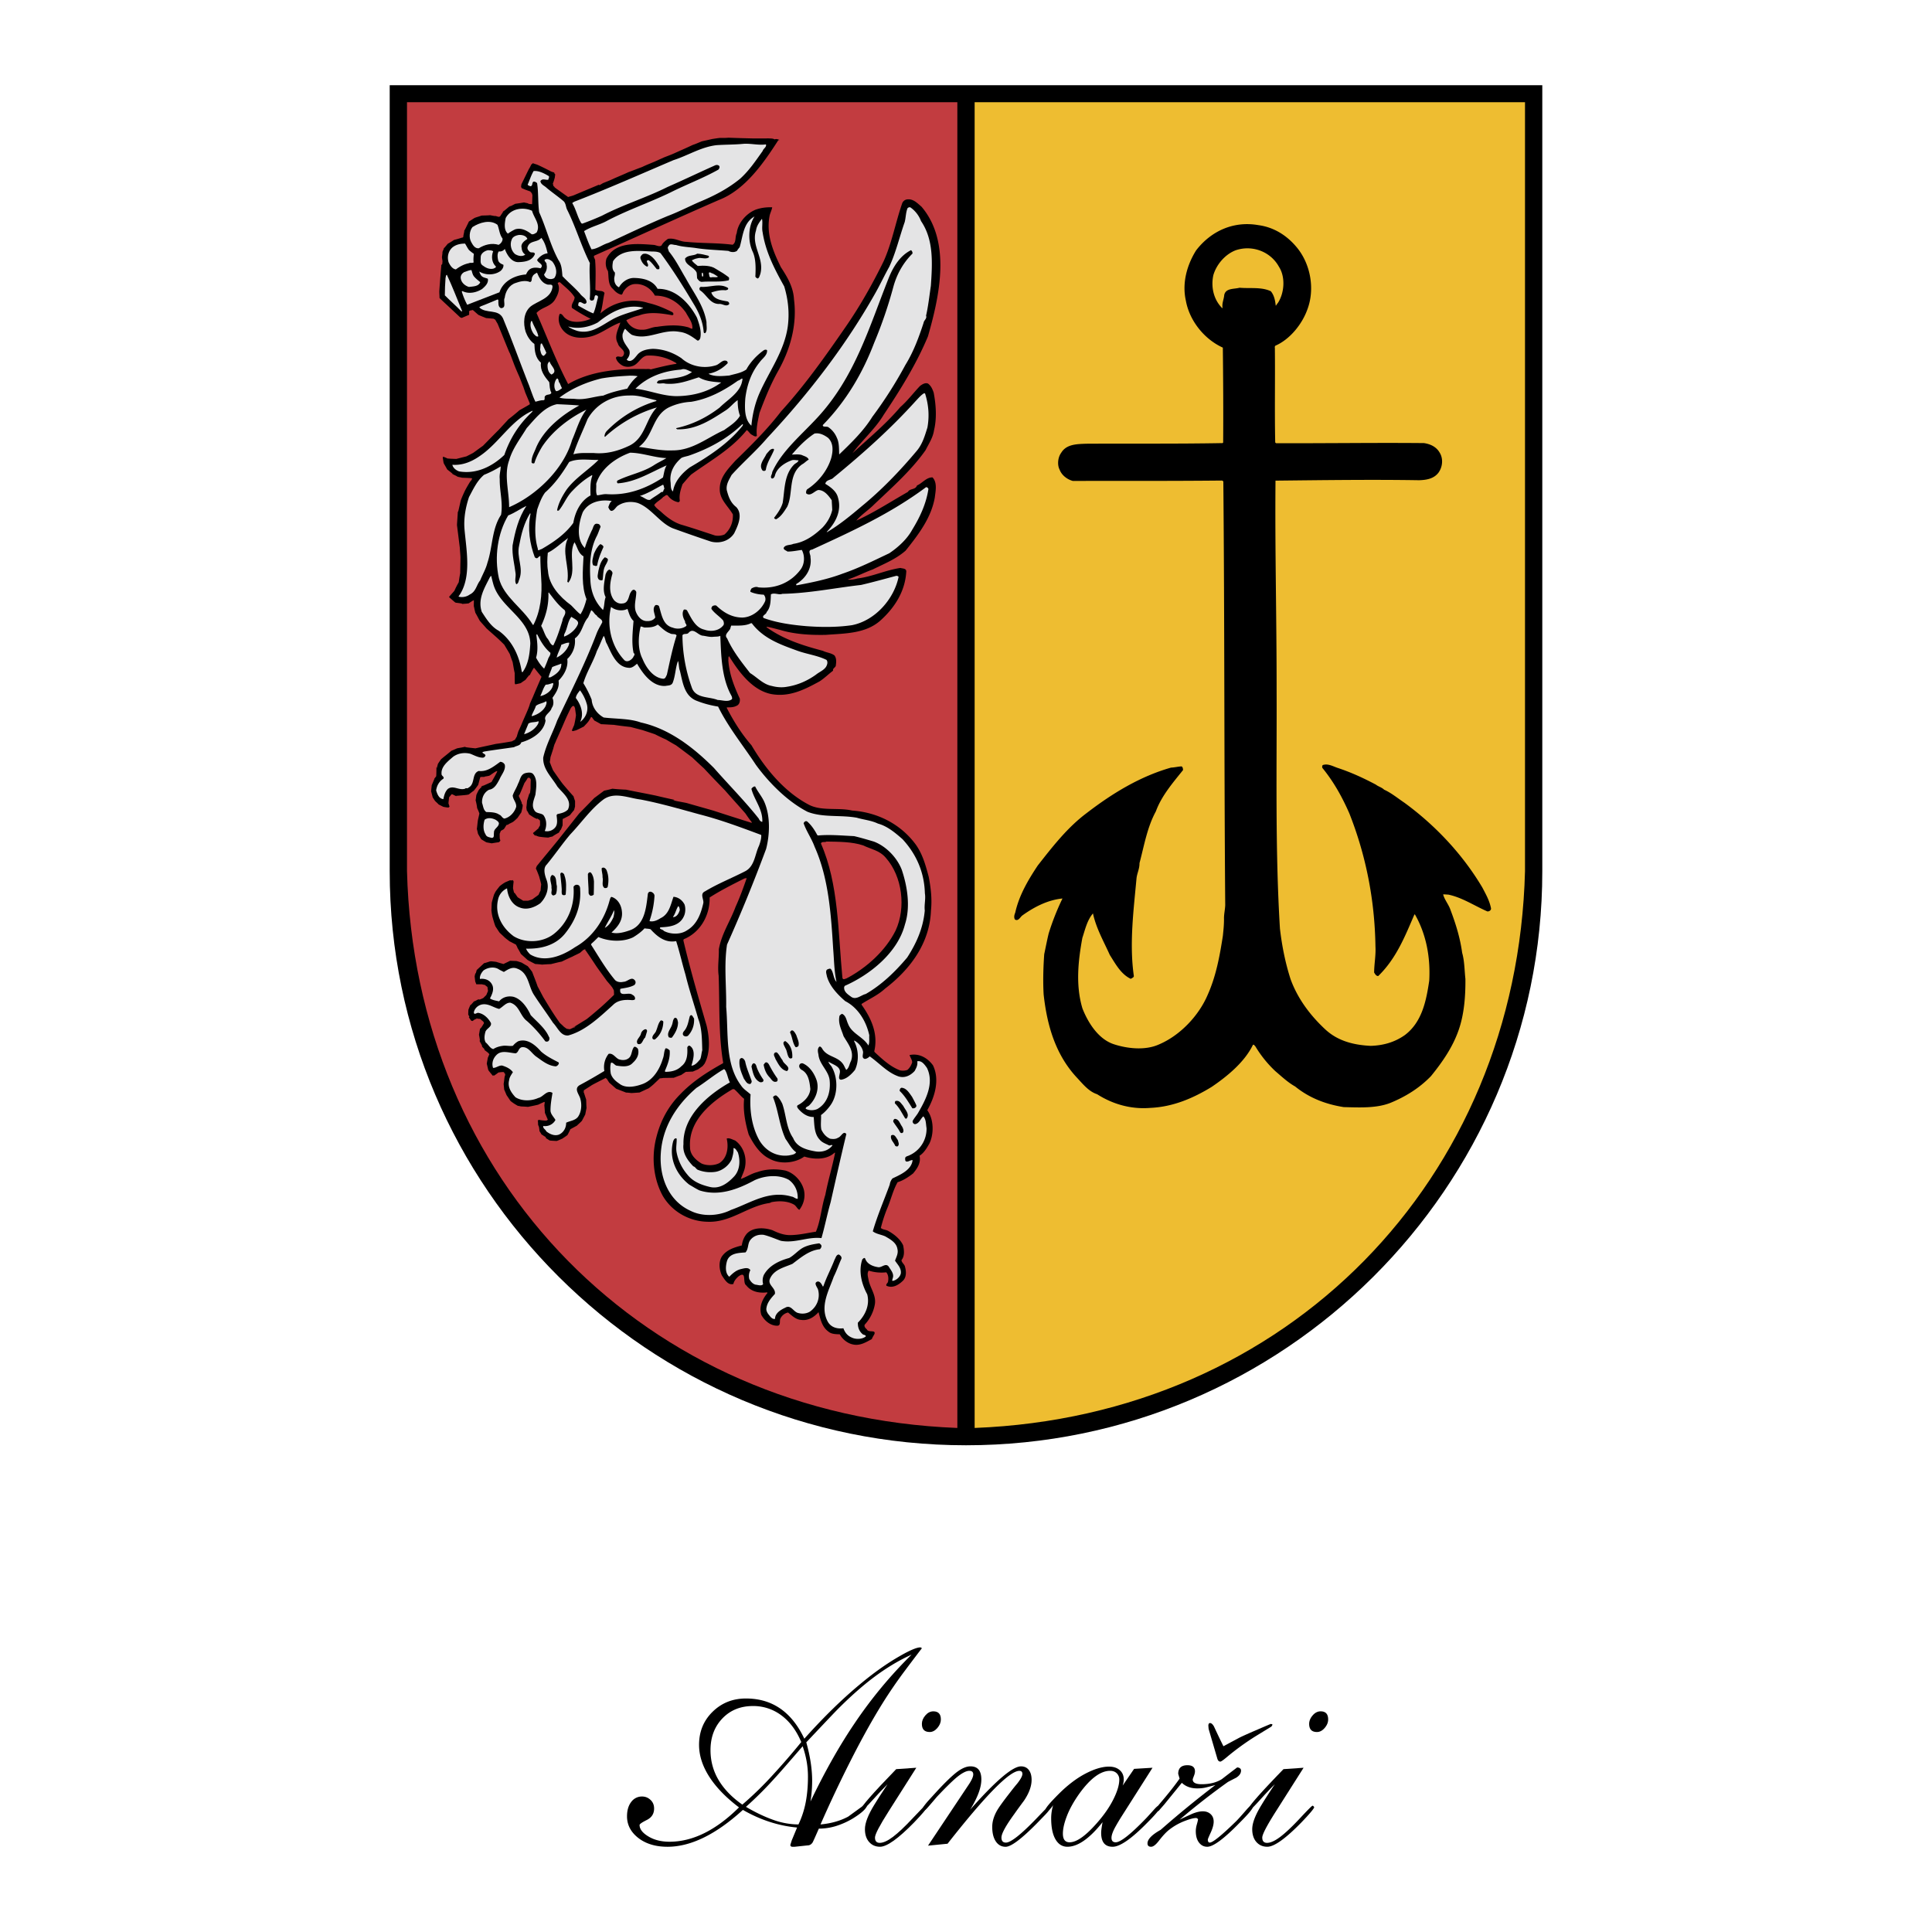 <svg xmlns="http://www.w3.org/2000/svg" width="2500" height="2500" viewBox="0 0 192.756 192.756"><g fill-rule="evenodd" clip-rule="evenodd"><path fill="#fff" d="M0 0h192.756v192.756H0V0z"/><path d="M153.875 86.935c0 31.54-25.828 57.26-57.497 57.26-31.668 0-57.497-25.721-57.497-57.269V8.504h114.994v78.431z"/><path d="M95.515 142.467c-31.221-1.207-54.122-24.785-54.909-55.562V10.2h54.909v132.267z" fill="#c23c40"/><path d="M152.15 86.914c-.789 30.772-23.691 54.346-54.91 55.553V10.2h54.91v76.714z" fill="#eebd31"/><path d="M74.119 180.574c-2.693 2.453-5.2 3.678-7.522 3.678-1.188 0-2.158-.293-2.911-.877-.752-.586-1.128-1.305-1.128-2.158 0-.596.139-1.074.418-1.436a1.31 1.31 0 0 1 1.086-.543c.316 0 .595.111.836.334s.362.51.362.863c0 .52-.242.9-.725 1.143-.482.24-.724.408-.724.502 0 .408.292.789.877 1.141.585.354 1.286.529 2.104.529 2.322 0 4.634-1.141 6.937-3.426-1.3-.984-2.29-2.006-2.967-3.064s-1.017-2.117-1.017-3.176c0-1.318.45-2.418 1.351-3.301s2.01-1.324 3.329-1.324c2.619 0 4.56 1.338 5.823 4.012 1.875-2.098 3.705-3.891 5.488-5.377 1.394-1.17 2.739-2.127 4.04-2.869 1.002-.576 1.681-.863 2.033-.863.037 0 .07.01.097.027.028.02.051.037.07.057-.557.725-1.105 1.449-1.644 2.172a46.339 46.339 0 0 0-2.312 3.371c-.947 1.523-1.951 3.32-3.009 5.391a127.46 127.46 0 0 0-3.148 6.645c1.04-.094 1.959-.352 2.758-.779l1.839-1.338.056.139c0 .33-.474.791-1.421 1.379a7.847 7.847 0 0 1-1.644.744 5.793 5.793 0 0 1-1.755.273l-.418.947a18.66 18.66 0 0 1-.195.418c-.13.203-.297.307-.501.307l-1.31.139h-.195c-.148 0-.223-.064-.223-.195l.139-.445.53-1.281c-1.856-.171-3.658-.755-5.404-1.759zm.306-.306c.947.559 1.853.99 2.717 1.297a7.499 7.499 0 0 0 2.521.459c.334-.705.576-1.443.724-2.215s.223-1.619.223-2.549c0-.502-.042-.998-.125-1.49a9.821 9.821 0 0 0-.404-1.547c-1.504 1.746-2.415 2.787-2.73 3.121a36.28 36.28 0 0 1-2.926 2.924zm-.362-.223a34.08 34.08 0 0 0 3.037-2.953 68.527 68.527 0 0 0 2.842-3.287c-.483-1.15-1.143-2.037-1.979-2.66a4.641 4.641 0 0 0-2.841-.934c-1.245 0-2.262.414-3.051 1.24-.79.826-1.184 1.881-1.184 3.162 0 1.133.297 2.172.892 3.121.539.854 1.3 1.625 2.284 2.311zm6.798-.307c1.43-2.99 2.916-5.617 4.458-7.883a44.497 44.497 0 0 1 5.627-6.77c-1.281.576-2.572 1.355-3.872 2.34-1.077.818-2.219 1.83-3.426 3.037-.298.297-1.365 1.42-3.204 3.371.39 1.393.585 2.674.585 3.844a13.25 13.25 0 0 1-.168 2.061z"/><path d="M91.976 171.994c0-.297.116-.58.349-.85.232-.27.497-.404.794-.404.501 0 .752.27.752.809 0 .297-.116.58-.348.85s-.487.404-.766.404c-.52 0-.781-.27-.781-.809zm-3.426 6.018c-.446.445-.929.957-1.449 1.533-.649.723-1.021 1.086-1.114 1.086l-.111-.084c0-.26 1.179-1.607 3.538-4.039l2.006-.139-2.758 4.346c-.91 1.43-1.365 2.303-1.365 2.619 0 .352.158.529.474.529.353 0 .794-.201 1.323-.6.529-.4 1.184-1.018 1.964-1.854s1.198-1.252 1.253-1.252c.037 0 .07.018.098.055s.051.064.07.084c0 .129-.427.641-1.281 1.531-1.579 1.615-2.712 2.424-3.399 2.424-.445 0-.808-.158-1.086-.473-.279-.316-.418-.744-.418-1.281 0-.613.315-1.432.947-2.453.277-.462.714-1.142 1.308-2.032z"/><path d="M92.589 184.141l3.622-5.432.501-.752c.26-.41.389-.715.389-.92 0-.242-.129-.361-.389-.361-.315 0-.743.223-1.282.668-.464.391-1.124 1.039-1.978 1.949a54.8 54.8 0 0 1-.835.975c-.223.26-.38.391-.474.391l-.139-.111c0-.129.213-.436.641-.92l.891-.975c.762-.816 1.375-1.41 1.839-1.781.539-.428 1.022-.643 1.449-.643.725 0 1.086.438 1.086 1.311 0 .797-.371 1.801-1.114 3.008 2.544-2.879 4.235-4.318 5.069-4.318.336 0 .596.121.781.363.186.24.277.57.277.979 0 .637-.25 1.324-.752 2.072-.426.574-.752 1.02-.975 1.342-.854 1.174-1.281 1.955-1.281 2.35 0 .334.148.5.445.5.482 0 1.486-.789 3.01-2.367.836-.873 1.262-1.309 1.281-1.309l.166.139c0 .129-.176.381-.529.752l-.836.863c-1.541 1.561-2.58 2.34-3.119 2.34-.408 0-.734-.176-.975-.529-.242-.357-.363-.84-.363-1.457 0-.52.158-1.059.475-1.621.203-.354.641-.961 1.309-1.814.334-.432.566-.721.697-.869.352-.445.529-.775.529-.98 0-.203-.102-.305-.307-.305-.967 0-3.354 2.422-7.16 7.27l-1.949.192z"/><path d="M112.006 178.15l1.143-1.67 1.838-.111-3.062 4.818c-.225.354-.418.678-.586.975-.297.521-.445.92-.445 1.199 0 .297.139.445.418.445.482 0 1.484-.789 3.008-2.367.094-.094.381-.41.863-.947.205-.225.344-.334.418-.334l.168.109c0 .188-.428.707-1.281 1.561-1.58 1.615-2.74 2.424-3.482 2.424-.762 0-1.143-.465-1.143-1.393 0-.205.047-.557.139-1.059-1.299 1.635-2.469 2.451-3.51 2.451-.502 0-.896-.246-1.184-.738s-.432-1.193-.432-2.104c0-.426.064-.863.195-1.309-.242.371-.438.557-.586.557-.037 0-.07-.014-.098-.041l-.07-.07c0-.166.441-.691 1.324-1.574.883-.881 1.77-1.555 2.66-2.02.893-.465 1.672-.697 2.34-.697.447 0 .805.117 1.072.35.271.232.404.543.404.934 0 .186-.037.389-.111.611zm-5.961 4.789c0 .58.223.867.668.867.67 0 1.533-.59 2.592-1.77.762-.84 1.346-1.666 1.754-2.471.408-.803.613-1.48.613-2.023a.857.857 0 0 0-.25-.617c-.168-.168-.391-.25-.67-.25-.947 0-1.967.756-3.064 2.273-.557.785-.969 1.523-1.238 2.221-.27.692-.405 1.282-.405 1.77z"/><path d="M126.826 172.273l-1.504.92a25.603 25.603 0 0 0-2.924 2.117c-.354.297-.568.445-.641.445-.148 0-.252-.104-.307-.307l-.865-2.953-.027-.307c0-.186.057-.279.168-.279.129 0 .26.113.389.336.336.723.65 1.383.947 1.977l1.506-.807c.24-.131.803-.387 1.686-.766.881-.383 1.396-.6 1.545-.656.037.02.084.029.139.029.019.074-.018.158-.112.251zm-1.838 8.024c0 .166-.445.695-1.338 1.588-1.541 1.578-2.609 2.367-3.203 2.367-.334 0-.607-.139-.822-.418-.213-.277-.32-.658-.32-1.143 0-.203.037-.436.111-.695s.111-.428.111-.502c-.072-.074-.139-.111-.193-.111-.242 0-.633.102-1.172.311a5.919 5.919 0 0 0-1.504.855c-.297.227-.65.604-1.059 1.137-.297.377-.547.566-.752.566-.24 0-.361-.111-.361-.338 0-.408.436-.859 1.309-1.348a101.323 101.323 0 0 1 5.461-4.471c-.354.094-.66.172-.92.236-.26.066-.557.098-.891.098-.633 0-1.143-.186-1.533-.557l-1.764 2.172-.441.502a.391.391 0 0 1-.125.125c-.043.027-.074.043-.094.043l-.139-.084v-.222l.307-.391c.428-.502.752-.891.975-1.17.391-.482.742-.947 1.059-1.393l-.139-.475c0-.574.307-.863.918-.863.502 0 .754.205.754.613 0 .131-.037.287-.113.475-.072.186-.111.297-.111.334 0 .314.299.473.893.473.799 0 1.467-.166 2.006-.502a141.71 141.71 0 0 1 1.531-1.17c.111 0 .205.029.279.084a.268.268 0 0 1 .111.223c0 .279-.168.521-.502.725a31.8 31.8 0 0 0-.809.418 70.695 70.695 0 0 0-4.818 3.762 42.012 42.012 0 0 1 1.254-.586c.408-.168.762-.25 1.059-.25.314 0 .576.092.779.277.205.188.307.438.307.754 0 .297-.098.658-.293 1.086-.195.426-.291.658-.291.695 0 .205.064.307.195.307.297 0 1.17-.705 2.617-2.117.223-.223.566-.604 1.031-1.143.242-.277.398-.416.473-.416l.167.139z"/><path d="M130.615 171.994c0-.297.117-.58.35-.85s.496-.404.793-.404c.502 0 .752.27.752.809 0 .297-.115.58-.348.85s-.488.404-.766.404c-.521 0-.781-.27-.781-.809zm-3.426 6.018c-.445.445-.93.957-1.449 1.533-.65.723-1.021 1.086-1.113 1.086l-.113-.084c0-.26 1.18-1.607 3.539-4.039l2.006-.139-2.758 4.346c-.91 1.43-1.365 2.303-1.365 2.619 0 .352.158.529.475.529.352 0 .793-.201 1.322-.6.529-.4 1.184-1.018 1.965-1.854.779-.836 1.197-1.252 1.252-1.252.037 0 .07.018.098.055.029.037.051.064.07.084 0 .129-.428.641-1.281 1.531-1.578 1.615-2.711 2.424-3.398 2.424-.447 0-.809-.158-1.088-.473-.277-.316-.416-.744-.416-1.281 0-.613.314-1.432.947-2.453.276-.462.714-1.142 1.307-2.032zM76.662 13.806c.185.016.456-.011.626.104.157-.085.356.002.47.046-.029.057-.071 0-.114.042-1.442 2.243-3.3 4.939-5.902 5.947-4.133 1.797-8.239 3.693-12.358 5.519-.314.097.04.356-.004.584.08.913.03 1.911.023 2.852.269.202.727.02.91.334-.161.684-.195 1.396-.413 2.036 1.248-1.118 3.12-1.589 4.798-1.036.854.192 1.636.539 2.39.916.085.072.184.258-.017.299-1.097-.193-2.293-.373-3.337.034-.457.097-.843.265-1.244.462a1.65 1.65 0 0 0 1.562.952c.542.032.971-.279 1.499-.29.956-.15 2.069-.228 3.009.021.185.029.327.159.512.175.076-.584-.362-1.086-.63-1.602-.734-1.046-1.813-1.724-3.097-1.704-.422-.759-1.189-1.221-2.045-1.155-.471.039-.901.379-1.132.805-.029.1-.073.2-.159.256-.356-.074-.611-.29-.852-.576-.525-.432-.406-1.172-.501-1.786-.226-.33-.279-.829-.148-1.242.867-1.705 3.019-1.49 4.729-1.365.256.031.554.232.77.048.116-.255.402-.482.632-.651.686-.124 1.21.293 1.852.298 1.496.153 3.108.093 4.604.289.386-.24.219-.769.407-1.152.121-.997.926-1.947 1.87-2.34.543-.195 1.057-.263 1.67-.245-.045.299-.204.569-.263.868-.355 1.865.374 3.567 1.133 5.112.649.989 1.241 1.991 1.304 3.203.338 2.583-.406 5.088-1.619 7.218-.736 1.321-1.302 2.729-1.825 4.123-.148.741-.353 1.51-.258 2.28-.158.156-.385-.059-.569-.146-.17-.129-.255-.315-.439-.431-1.553 1.928-3.643 3.054-5.549 4.438-.316.312-.575.638-.862.964-.175.512-.364 1.081-.269 1.638-.015.085-.072.156-.172.155a1.653 1.653 0 0 1-1.037-.677c-.17-.115-.286.098-.443.153-.273.312-.659.466-.904.807.141.257.438.474.666.66.609.575 1.347 1.122 2.172 1.341 1.082.322 2.148.685 3.215 1.035.327.073.685.019.956-.093.574-.495.878-1.206.841-2.005-.464-.816-1.33-1.492-1.309-2.519-.02-1.169.798-1.991 1.546-2.827 1.637-1.6 3.202-3.143 4.569-4.93 2.4-2.635 4.459-5.559 6.447-8.439 1.455-2.1 2.697-4.316 3.797-6.562.825-1.833 1.182-3.87 1.851-5.791a.629.629 0 0 1 .43-.354c.643-.109 1.053.35 1.492.724 2.998 3.529 1.777 8.967.637 12.938-1.146 2.744-2.732 5.3-4.418 7.826-.822 1.377-2.186 2.58-3.107 3.829 1.665-1.542 3.286-2.857 4.767-4.601.731-.637 1.279-1.389 1.968-2.111.229-.169.516-.353.8-.236.326.244.453.587.564.902.234 1.228.324 2.569.031 3.765-.105.727-.522 1.336-.841 1.976-1.396 1.987-3.291 3.67-5.143 5.426-.546.552-1.262 1.004-1.765 1.599 1.774-.8 3.45-1.9 5.139-2.858.231-.383.743-.18.917-.649.515-.21.933-.821 1.545-.802.496.517.304 1.371.229 1.998-.356 2.037-1.623 3.696-2.917 5.313-.99.863-2.148 1.311-3.278 1.874-.858.308-1.645.73-2.502 1.009.313.045.67-.024.97-.107 1.513-.189 2.815-.836 4.299-1.054.228.073.556.032.582.332-.099 1.967-1.137 3.628-2.615 4.944-1.478 1.288-3.516 1.259-5.414 1.402-1.583.032-3.166-.065-4.588-.502-.441-.103-.854-.234-1.31-.309-.043.014.014.043 0 .057 1.703 1.224 3.638 1.822 5.616 2.349.37.188.826.205 1.152.464.226.33.167.686.122 1.042-.059.17-.345.268-.26.468-.458.339-.875.765-1.362 1.074-1.446.789-2.977 1.591-4.8 1.265-1.894-.37-3.236-2.19-4.223-3.78-.101.085-.045.3-.074.399.09 1.37.581 2.614 1.143 3.83.041.271-.033.613-.333.725-.286.155-.643.152-.942.15-.014.028-.028.028-.029.043.675 1.316 1.479 2.605 2.47 3.739 1.38 2.334 3.275 4.643 5.719 5.929 1.265.665 2.921.263 4.331.586 2.48.174 4.768 1.302 6.293 3.324.721.975 1.041 2.146 1.346 3.303.206 1.085.341 2.184.219 3.353-.122 3.208-2.008 5.818-4.575 7.781-.703.652-1.547 1.018-2.334 1.525-.015.027-.015.041-.015.084.946 1.32 1.663 2.865 1.28 4.588-.03.057.013.1.027.143.794.732 1.545 1.436 2.512 1.812.242.061.513.047.756-.037.229-.197.374-.453.476-.752-.012-.271-.182-.486-.266-.729.942-.207 1.795.27 2.345 1.029.703 1.473.149 3.193-.573 4.473.65.889.683 2.314.219 3.309-.26.455-.534.938-.993 1.234.167.699-.236 1.281-.64 1.764-.473.367-.989.707-1.546.873-.477.838-.668 1.764-1.045 2.631a14.685 14.685 0 0 0-.627 1.936c.213.188.513.16.754.305.568.318 1.192.807 1.473 1.436.097.5.164 1.057-.167 1.469.013.256.311.414.352.672.125.443.15.984-.166 1.34-.446.453-1.062.834-1.687.543-.084-.172.158-.27.16-.426.06-.312.033-.67-.179-.914a4.21 4.21 0 0 1-1.752-.17c-.202.299-.048.67-.007.971.18.814.76 1.488.625 2.371a3.978 3.978 0 0 1-1.013 2.047c-.087.184.069.357.211.471.154.373.927-.006.752.477-.101.186-.202.342-.26.498-.587.309-1.203.719-1.957.514-.484-.117-.994-.52-1.234-.992-.356-.018-.827-.006-1.125-.266-.667-.475-.803-1.26-.999-1.945-.445.496-1.033.877-1.745.771-.513-.031-.896-.42-1.292-.736a1.095 1.095 0 0 0-.774.623c-.102.24.081.699-.319.695-.699-.004-1.265-.521-1.575-1.08-.251-.814.11-1.582.614-2.191-.042-.029 0-.043-.042-.057-.771.094-1.582-.055-2.077-.699-.411-.26.096-1.498-.764-.904-.244.213-.459.467-.519.766-.557.154-.867-.447-1.149-.848-.267-.572-.347-1.357.013-1.912.476-.666 1.232-.889 1.975-1.084.061-.428.206-.826.493-1.166.618-.68 1.758-.629 2.569-.352.568.273 1.18.521 1.893.482.827-.021 1.627-.217 2.441-.338.479-1.139.545-2.465.938-3.674.267-1.41.689-2.762.97-4.172-.014-.014-.014-.041-.042-.043-.775.736-2.058.699-3.025.393-.932.678-2.444.797-3.467.219-.967-.463-1.615-1.48-2.08-2.41-.334-1.129-.582-2.385-.459-3.568-.354-.273-.638-.674-.991-.961-.086-.002-.171-.016-.229.041-2.062 1.211-4.371 3.121-4.176 5.773-.005.713.59 1.273 1.158 1.605.526.232 1.268.209 1.769-.045.788-.508.938-1.576.73-2.447.272-.098.57.104.84.191.766.547 1.159 1.549 1.009 2.531-.06.484-.292.881-.437 1.309.557-.195 1.073-.549 1.644-.688.858-.307 1.842-.344 2.796-.152.897.25 1.675 1.096 1.868 2.01.138.699-.066 1.383-.469 1.908-.213-.088-.311-.402-.553-.531-.653-.361-1.494-.381-2.251-.23-.043.043-.115.057-.186.084-2.169.299-3.85 1.971-6.188 1.867-1.825-.041-3.558-1.021-4.474-2.625-.929-1.719-1.127-3.9-.601-5.865.411-1.58 1.147-3 2.368-4.232 1.264-1.318 2.753-2.248 4.243-3.08.014-.027.042-.041.042-.057-.479-2.854-.344-5.734-.452-8.688-.122-.912.04-1.739.018-2.637.267-1.538 1.146-2.815 1.669-4.238.42-.923.769-1.876 1.104-2.844-.057-.043-.128.014-.214.013-1.173.591-2.361 1.182-3.479 1.901.045 1.726-.894 3.458-2.538 4.146-.072.014-.043.071-.086.114.679 2.87 1.5 5.7 2.322 8.515.291 1.229.395 2.713-.212 3.82-.058.07-.115.143-.172.213-.158.127-.33.24-.488.354-.171.055-.329.139-.515.209-.228 0-.471.025-.685.025-.158.111-.301.197-.458.311-.244.082-.487.182-.744.279-.356.012-.713.01-1.069.021-.1.027-.386.039-.329.039-.201.199-.387.369-.588.566-.158.143-.33.283-.517.424-.286.127-.586.268-.916.422-.257.014-.528.039-.798.053-.186-.016-.356-.047-.542-.047-.341-.131-.668-.262-.981-.379-.241-.201-.453-.402-.694-.604-.084-.129-.183-.271-.254-.414-.028-.016-.029.143-.028-.043-.029-.029.027.17-.072-.029-.1.057-.2.111-.314.168-.357.184-.701.352-1.059.549-.272.184-.558.354-.831.537.057.057-.045.227.013.186.084.242.153.484.237.715.013.285.011.555.038.84-.044.215-.089.457-.133.67-.116.213-.231.441-.333.625-.158.17-.344.326-.502.482-.2.111-.415.225-.644.352a7.336 7.336 0 0 1-.29.582c-.158.127-.344.24-.502.354-.2.084-.372.168-.572.238-.242-.016-.456-.018-.698-.049-.114-.07-.256-.158-.369-.23-.071-.086.114-.041-.227-.229a.64.64 0 0 0-.213-.131 3.841 3.841 0 0 0-.211-.344c0-.113-.027-.242-.041-.355-.013-.1-.056-.172-.098-.271.001-.129-.013-.244-.012-.387 0-.014-.086.057.015-.057.029-.014-.143.043.086-.057.199.045.413.061.627.076.057 0 .143-.014.199-.027.015-.027-.085.014.058-.057l-.294-.686a11.098 11.098 0 0 0-.053-.729c.001-.1.03-.199.031-.285v-.057c0-.014-.028-.014-.028-.029-.2.084-.415.184-.615.281-.343.084-.7.152-1.028.221-.242-.029-.47-.031-.712-.047a2.106 2.106 0 0 0-.299-.059c-.17-.102-.354-.203-.525-.332a1.18 1.18 0 0 1-.255-.217c-.127-.172.282.387-.339-.516-.084-.199-.154-.371-.238-.557-.013-.199-.04-.371-.053-.572.044-.24.06-.455.09-.668.015-.1.059-.186.073-.256-.014-.029-.058.057-.014-.102-.242-.029.201-.24-.67-.104a4.965 4.965 0 0 1-.458.324c-.042 0 .1-.057-.128-.016-.127-.186-.296-.357-.424-.545-.055-.213-.097-.428-.153-.643.03-.199.074-.398.104-.598.058-.1.087-.213.159-.342-.156-.129.157.059-.482-.416-.071-.115.142.059-.226-.314-.099-.188.113.086-.253-.545-.027-.256.071.102-.081-.684.044-.186.06-.385.104-.557.115-.213-.044.172.403-.596-.028-.057-.056-.115-.084-.158-.099-.07-.213-.172-.312-.258a1.742 1.742 0 0 1-.371-.045c-.1.027.372-.111-.257.141-.043.041.271-.141-.172.141-.014-.029.128-.041-.071-.043a6.64 6.64 0 0 1-.24-.344c-.014-.1.128.043-.069-.271a5.21 5.21 0 0 1 .018-.5 6.68 6.68 0 0 1 .188-.453c.115-.115-.086.156.359-.369.129-.057-.086.07.416-.197.171-.041-.029.115.514-.139l.301-.297c.058-.129.116-.271.174-.412-.014-.129-.041-.258-.055-.4-.099-.072-.184-.129-.269-.215-.1.027.37.088-.285-.045-.171-.002.656-.01-.556-.004-.042-.102-.07-.186-.112-.287-.013-.156-.041-.342-.054-.498.015-.102.044-.199.059-.285.044-.129-.016.242.146-.355l.732-.68c.172-.084-.272.111.6-.182.214.044-.328-.073.613.047.256.087.483.146.726.218.215-.111.443-.21.658-.323.214.001.413.017.627.019.185.044.341.103.526.161.213.13.412.245.611.36.155.188.311.387.438.561.182.484.379.957.546 1.457.197.357.38.73.578 1.088.366.602.733 1.217 1.114 1.791.169.258.353.516.522.76.142.129.283.258.396.373.099.086.199.143.298.215.114-.014-.441-.059.299.045.171-.07.329-.141.515-.209.359-.34-1.833 1.057 1.175-.805.501-.396.975-.807 1.449-1.217.444-.396.861-.793 1.277-1.203.001-.143-.012-.299-.011-.428a2.903 2.903 0 0 0-.197-.357c-.184-.201.113.113-.509-.604-.353-.502-.734-1.004-1.087-1.519a70.71 70.71 0 0 0-.875-1.304 4.116 4.116 0 0 0-.184-.258c-.1.014.187-.184-.214-.001-.101.099-.201.169-.301.269-.258.141-.53.253-.787.394-.358.154-.701.323-1.058.492-.357.068-.715.166-1.071.25-.3.012-.571.023-.885.051a9.144 9.144 0 0 0-.684-.062c-.256-.131-.512-.26-.768-.405-.212-.201-.454-.402-.666-.604a6.63 6.63 0 0 0-.338-.601c-.028-.115-.099-.214-.155-.329-.213-.101-.412-.216-.625-.318-.184-.144-.355-.26-.511-.403-.156-.158-.34-.316-.496-.474-.141-.201-.282-.43-.409-.616-.126-.329-.209-.643-.307-.986a5.988 5.988 0 0 1-.096-.614c.016-.256.018-.513.034-.77.073-.27.146-.555.234-.825.173-.284-.028-.085.562-.823.173-.141.373-.283.574-.396.143-.056.3-.126.429-.182l.3.002c.028.043-.056-.214.084.129-.03.213-.046.427-.062.641.027.171.069.3.097.442.156.144-.042-.114.368.473.198.13.369.231.553.346l.471.003c.143-.042.3-.083.443-.14.201-.155.416-.296.617-.452.058-.128.116-.271.203-.427.016-.199.031-.413.061-.612-.055-.257-.139-.543-.208-.8-.098-.257-.196-.529-.323-.787a5.8 5.8 0 0 1 .087-.242c.69-.851 1.381-1.673 2.071-2.523l2.158-2.723c.502-.51 1.005-1.02 1.508-1.543.33-.24.645-.48.989-.735.271-.055.528-.11.814-.194.456.046.912.078 1.368.095.982.207 1.979.385 2.962.591a90.66 90.66 0 0 0 1.879.427c.086.029-.456-.018.256.13.313.059.626.118.926.177.911.263 1.807.512 2.718.775a279 279 0 0 0 3.784 1.209c0-.014-.042-.014.043-.028-.24-.301-.452-.602-.664-.917-.665-.76-1.359-1.521-2.023-2.281-.708-.732-1.416-1.464-2.109-2.21-.396-.36-.779-.718-1.175-1.092-.539-.403-1.064-.806-1.618-1.209-.341-.188-.653-.375-.994-.577a19.04 19.04 0 0 1-1.094-.521c-.413-.146-.839-.277-1.266-.422-.398-.103-.797-.205-1.181-.308-.556-.062-1.098-.122-1.653-.211-.414-.017-.855-.049-1.283-.066-.213-.115-.441-.246-.668-.361-.085-.114-.184-.243-.254-.344h-.086a3.49 3.49 0 0 1-.26.44c-.144.185-.302.34-.46.51-.243.112-.472.239-.729.352-.101.042-.229.055-.343.097-.014 0-.042-.015-.071-.015 0-.028-.028-.043-.042-.057.072-.185.16-.37.232-.541.073-.313.132-.626.178-.968-.026-.243-.067-.471-.095-.713-.028-.058-.042-.101-.07-.158a.11.11 0 0 0-.057-.057c-.057 0-.1.013-.128.013-.072.085-.144.156-.188.241-.173.355-.347.71-.506 1.066-.305.725-.624 1.436-.942 2.146-.115.213.405-.881-.305.697-.102.355.494-1.323-.278 1.025-.029.156.104-.499-.045.413.112.286.21.558.336.83.311.444.621.902.96 1.347.354.416.707.832 1.075 1.234.041.157.097.314.153.472l-.004.556c-.044.142-.059.242-.103.355-.144.17-.273.326-.417.511-.215.098.214-.098-.672.352-.029.014-.028-.058-.044.099l-.003.556c-.058.142-.117.299-.174.427-.072.099.058-.157-.202.298a5.982 5.982 0 0 0-.659.395c-.143.014-.257.055-.4.097a9.292 9.292 0 0 1-.912-.092 1.737 1.737 0 0 1-.355-.131c-.071-.071.098.229-.241-.187v-.058c.187-.141.344-.297.531-.452.072-.1-.23.369.159-.298l.003-.471c0-.029-.044.143-.028-.1-.057-.015.099.144-.213-.101-.142-.044.142.143-.355-.103-.17-.101-.341-.216-.497-.317-.07-.144-.155-.287-.226-.416.001-.142.054.528-.068-.428.029-.156-.02.741.089-.527.087-.256.16-.512.248-.768.029-.157-.004.57.103-.456.002-.299.004-.57.021-.897-.014-.029.042.157-.057-.115-.042-.015.1.143-.113-.086-.072.028.114.043-.129.042a4.494 4.494 0 0 1-.331.511c-.159.384-.305.754-.464 1.109-.043.057.058-.057-.101.156.07.243-.126-.257.295.701-.031.328.257-.141-.05.984-.144.185-.259.383-.389.553-.158.142-.287.283-.459.396-.157.084-.314.155-.472.239-.057.014.314-.041-.157.056-.086.142-.159.27-.259.412l-.301.169c-.043.1-.073.199-.116.284-.001.171-.002.342.011.513a.731.731 0 0 1 .056.187.544.544 0 0 1-.158.155c-.229.027-.471.068-.714.109-.17-.044-.356-.06-.527-.104-.185-.102-.341-.202-.511-.303-.099-.172-.226-.372-.324-.558-.027-.157-.069-.314-.111-.472.045-.299.061-.57.106-.869.044-.214.103-.441.147-.669-.056-.186-.14-.357-.224-.543a5 5 0 0 0-.151-.771c.03-.186.045-.356.075-.541.073-.171.159-.356.261-.526.129-.142.273-.297.417-.439.272-.112-1.173.591.829-.322.203-.355.405-.696.578-1.051v-.014s-.015.057-.028-.043c-.229.155.158-.156-.716.452-.171.042.214-.013-.485.11-.143.042.185.03-.414.04-.043.085-.013-.143-.101.198-.058.2-.103.399-.161.599-.145.198-.274.383-.446.581-.158.127.201-.17-.473.354-.058.042.1-.014-.215.056-.342.04-.699.066-1.027.092-.142-.03.27.188-.441-.16-.115.085.145-.228-.302.312-.015.199-.045.398-.061.598.042.129.084.243.111.357-.199-.001.199.144-.613-.004-.156-.072-.312-.159-.469-.231-.113-.129-.255-.244-.368-.359-.084-.129-.169-.244-.24-.373a13.073 13.073 0 0 0-.152-.585c.015-.2.045-.399.061-.613.087-.199.174-.412.261-.611.058-.128-.259.298.188-.284.017-.299.018-.584.021-.884.072-.128-.061.47.145-.341a9.19 9.19 0 0 1 .317-.468c.33-.283.688-.551 1.032-.848.186-.07.373-.154.558-.239.257-.055.514-.082.771-.151.356.045-.513-.018 1.068.15.672-.152 1.357-.29 2.028-.442a34.244 34.244 0 0 0 1.627-.26c.101-.042-.143.056.258-.141.072-.085-.13.256.217-.341.043-.171.102-.355.16-.526.101-.213.202-.44.304-.668.218-.54.464-1.052.682-1.592.059-.157.131-.327.16-.484.101-.213.188-.441.29-.654.275-.668.58-1.365.869-2.033-.269-.301-.495-.602-.749-.904a.275.275 0 0 0-.058.071 7.48 7.48 0 0 0-.361.667c-.144.17.231-.383-.445.482-.158.142.301-.226-.473.325-.186.013.257-.042-.514.11-.028-.043.014.1-.071-.1.002-.342-.009-.685-.007-1.027-.083-.356-.138-.728-.206-1.099a12.324 12.324 0 0 1-.279-.786c-.17-.3-.367-.616-.55-.931-.255-.258-.51-.502-.779-.747-.34-.302-.667-.589-1.006-.891-.212-.258-.453-.502-.665-.76-.155-.272-.296-.559-.451-.816.002-.199.055.3-.124-.571.001-.186-.031.313-.011-.542l.001-.057c-.172.098.387-.354-.529.253-.2.027-.429.04-.614.053-.243-.016.371.002-.656-.119-.226-.187.411.402-.652-.532 0-.028-.043.057 0-.085.158-.185.331-.369.503-.567.131-.299.275-.583.434-.853.045-.313.09-.612.149-.911.004-.528.022-1.055.025-1.583-.012-.313-.053-.642-.065-.956l-.283-2.255c.017-.414.063-.855.08-1.283.103-.398-.119.684.294-1.167.116-.327.261-.64.405-.953.174-.341.361-.653.563-.98.058-.085-.087.213.173-.241-.015-.014.014.043-.043-.057-.327-.031-.67-.033-1.012-.05-.128-.044.598.104-.456-.103-.156-.115.654.275-.483-.274-.184-.172.568.389-.496-.446-.112-.215-.239-.415-.352-.63-.042-.186-.054-.356-.096-.557 0-.028.028.1.029-.1.156.101-.327-.145.483.203.3-.026-.428-.003.841.034.286-.069.585-.152.885-.222.272-.141-.429.268.802-.38.315-.226.63-.466.975-.706.517-.523 1.048-1.076 1.594-1.614.316-.354.632-.68.949-1.034.387-.297.746-.594 1.104-.905.329-.183.658-.367.988-.564 0-.028-.001.072.043-.099-.154-.386-.308-.744-.463-1.116-.055-.186-.125-.357-.182-.543-.14-.329-.266-.687-.406-1.029a28.971 28.971 0 0 1-.491-1.145c-.168-.443-.322-.872-.504-1.315-.056-.171.238.629-.225-.5-.322-.787-.645-1.587-.981-2.403-.057-.1.197.387-.198-.314-.057-.043.185.115-.171-.101-.242-.016-.484-.046-.741-.062-.255-.102-.512-.203-.767-.319-.199-.158-.368-.331-.567-.489-.1.028-.2.042-.3.07-.014.014.086-.042-.086.07.042.115.029-.1.026.343-.244.098-.472.196-.701.294-.072-.029.156.087-.199-.044-.681-.646-1.375-1.278-2.055-1.925.002-.228-.025-.457-.023-.685.063-.855.126-1.725.203-2.58.058-.056-.187.242.13-.198 0-.057-.059.242-.013-.2-.014-.128-.041-.257-.055-.414.016-.157.045-.328.061-.527.015-.143-.247.555.16-.398.101-.156-.403.511.359-.411.2-.113.415-.24.616-.381.286-.069.557-.153.857-.25.043-.028-.101.228.115-.156.045-.214-.22.839.105-.656.13-.255-.478 1.066.419-.781.2-.112.386-.254.587-.366.229-.084.458-.14.672-.224.299-.012.57-.01.856-.037.171.03.356.074.526.09.114.015-.469-.161.356.088.043 0-.114-.029.1-.042.115-.185.259-.384.375-.568.201-.184-.746.665.66-.523.157-.056-.53.353.486-.182.286-.041.571-.082.885-.137.142.044.299.059.441.103.114.044-.442-.003.356.074.017-.299.019-.57.034-.884-.013-.085-.056-.157-.069-.257-.042-.028.042.114-.142-.129-.27-.102-.555-.189-.811-.319-.042-.043.042.157-.113-.144.015-.071.015-.171.044-.271.261-.526.521-1.066.781-1.592.044-.143-.217.483.217-.397.043-.043-.144.155.143-.099.128.058.299.102.427.146.483.217.938.449 1.393.68.114.015-.427-.131.327.116.028.086-.142-.101.084.186-.029.1-.03.186-.045.285a4.883 4.883 0 0 1-.204.641c0 .071.015-.086.056.214.482.403-.653-.403 1.475 1.108.186-.07.357-.098.543-.167.829-.351 1.673-.701 2.502-1.052.143-.056-.158.199.429-.168.386-.154.786-.308 1.158-.491.458-.196.93-.393 1.387-.604.458-.167.916-.35 1.373-.518.372-.183.772-.337 1.173-.505l.973-.436c.343-.14.671-.252 1.015-.406.615-.281 1.245-.547 1.859-.843.329-.111.615-.238.916-.364.357-.083.7-.152 1.042-.235.257-.041.514-.082.771-.108.299.002.584.004.87-.022.855.034 1.696.055 2.552.075.474 0 .93.003 1.416-.008z"/><path d="M76.415 14.403c.098.272-.259.412-.319.654-.69.965-1.325 1.93-2.243 2.765-1.276 1.046-2.679 1.75-4.138 2.352-1.044.463-2.061.984-3.133 1.39-1.974.828-3.934 1.755-5.879 2.668-.586.167-1.074.591-1.688.644-.295-.573-.505-1.201-.743-1.816.73-.466 1.602-.631 2.36-1.067 2.047-1.069 4.248-1.81 6.322-2.822 1.575-.788 3.19-1.389 4.722-2.249.086-.099.159-.255.074-.371-.127-.129-.327-.102-.456-.031-1.573.702-3.119 1.447-4.692 2.135-2.132 1.069-4.433 1.766-6.537 2.863a28.8 28.8 0 0 1-1.973.799c-.028-.029-.1-.029-.114-.072-.367-.615-.504-1.344-.871-1.959.001-.101.115-.085.172-.156 3.332-1.288 6.622-2.749 9.911-4.151 1.444-.46 2.762-1.321 4.303-1.496.913-.064 1.783-.044 2.725-.138.772-.037 1.469.167 2.197.058zM54.761 17.575c.056.143-.044.242-.059.356-.243.056-.612-.175-.786.151.055.343.411.445.623.661.567.475 1.163.878 1.716 1.353.212.244.196.557.322.814.872 1.731 1.401 3.604 2.273 5.335-.094 1.169.097 2.41-.011 3.593.042.086.112.186.241.144.385.003.062-.755.56-.452.014.043.013.085.027.143-.161.526-.236 1.11-.468 1.594-.512-.188-.98-.491-1.478-.751-.07-.086.001-.2.002-.3.244-.284.568.361.798-.037.018-.399-.438-.56-.65-.875-.538-.617-1.175-1.135-1.756-1.752-.053-.556-.063-1.126-.388-1.585-.831-1.517-1.218-3.216-1.934-4.79-.136-.928-.058-1.968-.208-2.91-.099-.086-.255-.188-.384-.131-.144.142-.046.456-.302.44-.1-.043-.199-.059-.255-.159.203-.44.334-.91.594-1.351.514-.054 1.069.235 1.523.509zM91.89 22.055c1.271 1.863 1.14 4.172.981 6.466-.149 1.012-.256 2.009-.477 2.977.112.286-.217.455-.247.711-.481 1.465-1.004 2.888-1.812 4.194a41.708 41.708 0 0 1-3.302 5.182c-.879 1.419-2.1 2.595-3.306 3.755-.025-.542.008-1.169-.231-1.655a2.361 2.361 0 0 0-.848-1.062c-.156-.115-.585.039-.555-.217 2.355-2.408 3.986-5.22 5.119-8.192a44.007 44.007 0 0 0 1.921-5.605c.337-1.224.958-2.375 1.906-3.309.015-.142-.041-.243-.14-.343-1.116.548-1.794 1.699-2.215 2.737-1.945 4.863-3.363 9.916-7.156 13.996-1.595 1.729-3.56 3.34-4.487 5.416.013.228-.246.454-.047.627.156.044.272-.126.316-.269.19-.797 1.021-1.305 1.722-1.557.214-.042.428.017.642.019-.073.242-.33.283-.474.453-.976 1.006-.901 2.475-1.11 3.785-.161.555-.492 1.023-.852 1.491-.001.1.127.129.184.158.5-.253.833-.807 1.121-1.261.623-1.337.051-3.208 1.484-4.225.229-.112.43-.353.659-.466-.098-.286-.454-.346-.681-.461-.328-.102-.656-.047-.998-.049.662-.78 1.394-1.531 2.253-2.095.5-.097.955.135 1.352.423.567.532.504 1.344.314 2.041-.379 1.238-1.286 2.387-2.403 3.106a.484.484 0 0 0-.088.398c.426.345.814-.237 1.2-.333.614-.01 1.051.591 1.348 1.021.012.314.039.642.05.97-.162.684-.508 1.266-.982 1.762-.861.821-1.792 1.456-2.906 1.619-.314.155-.799.052-.958.407-.001.2.241.244.383.359.499.003.97-.107 1.427-.161.324.601.29 1.428-.143 1.981-.993 1.319-2.537 1.921-4.189 1.753-.228-.102-.485-.004-.686.109-.058.114-.144.213-.103.341.398.174.854.263 1.324.28a.666.666 0 0 1 .139.643c-.392.896-1.309 1.617-2.279 1.639-1.026-.008-1.85-.484-2.586-1.188-.114-.058-.271-.017-.385.04-.087.1-.145.214-.089.314.311.43.794.718 1.147 1.121.071.143.125.4-.003.513-.446.553-1.259.633-1.885.4-.911-.206-1.318-1.207-1.712-1.908-.084-.1-.199-.101-.313-.088-.245.341-.077.855.12 1.17-.044.199.183.286.125.457-.358.283-.915.35-1.355.176-1.025-.25-1.117-1.376-1.383-2.163-.099-.086-.242-.13-.355-.074-.346.354-.049.841-.009 1.226-.23.326-.588.381-.944.35-.513-.061-.866-.548-1.02-1.005-.167-.614.052-1.198.07-1.854.001-.1-.098-.214-.212-.258-.214-.03-.315.226-.402.354-.16.398-.206.968-.734 1.007-.342.055-.612-.062-.853-.305-.594-.746-.43-1.786-.181-2.654.044-.199-.14-.357-.297-.416-.214.056-.316.312-.389.496-.104.727-.338 1.581.013 2.253-.16.398-.106.897-.266 1.282-.836-.833-1.228-1.891-1.262-3.046-.089-1.469-.036-3.052.658-4.359.145-.298.232-.597.363-.896-.028-.114-.098-.272-.255-.288-.47-.131-.459.425-.632.667-.26.568-.507 1.137-.682 1.734-.906-.876-.624-2.514-.203-3.58.592-1.037 1.792-1.285 2.888-1.106-.201.155-.259.383-.346.61.056.129.125.314.282.373.328.016.459-.411.731-.551.558-.353 1.258-.419 1.898-.243 1.351.479 2.21 1.998 3.533 2.535 1.237.45 2.532.901 3.798 1.324.868.22 1.812-.044 2.316-.825.361-.74.911-1.876.203-2.623-.581-.446-.777-1.061-.943-1.689-.081-.599.25-1.053.481-1.508 1.178-1.304 2.44-2.379 3.562-3.697 4.238-4.534 7.922-9.356 10.825-14.526.462-.824.867-1.691 1.343-2.543.667-1.421 1.02-2.988 1.543-4.467.118-.47.106-.94.281-1.381.086-.085.229-.141.328-.055.469.333.836.834 1.018 1.335zM53.083 21.028c.181.715.889 1.375.456 2.171-.144.085-.301.212-.5.168-.468-.36-1.037-.678-1.651-.482a4.982 4.982 0 0 0-.716.423c-.425-.359-.321-1.043-.217-1.556.504-.953 1.732-1.129 2.628-.724z" fill="#e4e4e5"/><path d="M75.281 21.597c-.634.965-.673 2.419-.209 3.463.351.716.33 1.656.296 2.44-.043.157.127.243.227.287.171-.07.188-.284.26-.44.439-1.594-.936-2.802-.426-4.352.06-.456.319-.811.593-1.165.097.414-.035.884.062 1.327.299 1.984 1.2 3.701 2.158 5.419.376 1.244.538 2.571.357 3.981-.346 2.507-1.885 4.507-2.856 6.739-.42.981-.67 2.049-.777 3.175-.709-.632-.672-1.759-.608-2.713.166-1.354.588-2.591 1.451-3.641.245-.354.76-.665.721-1.164-.057-.1-.242-.059-.314-.016-.702.494-1.363 1.202-1.753 1.927-.501.353-1.115.434-1.701.602-.642.052-1.455.146-2.053-.157l.001-.028c.714-.124 1.329-.49 1.846-1 .086-.056.044-.185-.041-.257-.383-.202-.686.266-1.043.406-1.172.391-2.554.153-3.489-.694-.837-.562-1.79-.911-2.859-.933-.613.039-1.214.163-1.587.659-.202.241-.417.539-.717.551a.371.371 0 0 1-.298-.145c.244-.255.375-.582.263-.939-.296-.501-.777-.946-.659-1.63.073-.156.103-.356.246-.498.184.201.424.445.666.604 1.622.596 3.028-.621 4.765-.295.684.076 1.237.465 1.762.854.157.072.258-.126.301-.226.147-.712-.104-1.398-.328-2.041-.76-1.446-2.133-2.924-3.93-2.879-.479-.888-1.49-1.08-2.417-1.087-.599.024-1.144.42-1.432.932-.256-.102-.454-.403-.466-.716-.055-.286.104-.499.048-.77-.326-.301-.237-.743-.178-1.113.835-1.249 2.502-1.038 3.857-.971.285.002.627.004.883.163 1.201 1.62 2.258 3.31 3.273 5.014.55.888.957 1.817 1.035 2.888.028.057.07.1.156.073.23-.27.104-.713.122-1.083-.246-1.627-1.292-2.946-2.066-4.377-.536-.888-1-1.847-1.693-2.693-.027-.171-.197-.358-.024-.528.13-.312.485-.097.728-.109.669.205 1.368.209 2.052.314 1.04.164 2.166.186 3.192.279.256.144.612.161.856-.008.072-.128.158-.241.259-.354.333-1.073.343-2.442 1.488-3.075z" fill="#e4e4e5"/><path d="M129.359 24.655c1.4 1.664 1.854 4.191 1.07 6.239-.523 1.451-1.732 2.968-3.191 3.599-.043.071-.072.128-.043.199.033 3.195-.031 6.345.033 9.426 0 .043.057.086.098.101 4.807.019 10.012-.059 14.746-.011.611.09 1.209.351 1.547.923.395.616.318 1.442-.1 2.024-.461.61-1.189.733-1.93.757-4.691-.076-9.555-.01-14.332.042-.062 6.887.117 13.818.111 20.805.031 7.9-.154 15.941.332 23.887.203 1.755.547 3.455 1.064 5.056.699 1.914 1.928 3.578 3.473 5.014 1.246 1.15 2.826 1.547 4.508 1.629 1.27-.033 2.412-.367 3.416-1.074 1.705-1.285 2.135-3.393 2.434-5.43.131-2.367-.311-4.651-1.422-6.598-.016-.043-.016.014-.059 0-.928 2.146-1.799 4.379-3.607 6.135-.213.012-.312-.203-.41-.346.006-.885.182-1.696.131-2.609-.066-4.692-.977-9.161-2.602-13.265-.701-1.602-1.533-3.119-2.678-4.525-.057-.071-.041-.214.016-.299.5-.182.998.106 1.453.267 1.338.437 2.602 1.017 3.854 1.681.254.201.568.26.822.504.711.319 1.334.837 2.016 1.297 3.094 2.26 5.824 5.16 7.785 8.467.352.673.73 1.332.869 2.103-.016.199-.203.284-.359.283-1.307-.565-2.5-1.387-3.91-1.682-.17-.001-.342-.031-.512-.018.139.542.562 1.016.744 1.573.518 1.373.951 2.759 1.154 4.257.236.814.229 1.757.324 2.599.016 1.725-.125 3.549-.678 5.113-.582 1.68-1.605 3.168-2.756 4.586-1.164 1.205-2.51 2.023-3.939 2.625-1.416.604-3.184.506-4.766.467-1.795-.283-3.432-.908-4.85-2.059-.709-.391-1.346-.994-1.971-1.525a11.504 11.504 0 0 1-2.008-2.496c-.084-.043-.113-.215-.24-.115-.826 1.705-2.547 3.119-4.107 4.178-1.863 1.143-3.879 1.998-6.133 2.096-1.939.158-3.762-.383-5.295-1.363-.854-.275-1.447-1.051-2.07-1.711-2.107-2.295-2.93-5.197-3.266-8.236-.076-1.297-.037-2.695.057-4.02.148-.698.281-1.396.443-2.065a24.878 24.878 0 0 1 1.379-3.498c-1.455.146-2.787.822-3.99 1.683-.229.155-.389.61-.744.423-.141-.201-.068-.485.018-.685.383-1.723 1.264-3.228 2.244-4.704 1.467-1.872 2.949-3.787 4.871-5.228 2.609-2.007 5.357-3.67 8.43-4.547.357-.012.715-.109 1.057-.122.113.072.141.229.139.372-1.049 1.305-2.156 2.595-2.709 4.117-.867 1.591-1.164 3.399-1.633 5.165.01.556-.234.982-.295 1.495-.293 3.192-.73 6.555-.268 9.766-.002.156-.201.199-.303.283-.994-.463-1.543-1.521-2.094-2.381-.604-1.345-1.363-2.662-1.682-4.147-.59.694-.781 1.605-1.059 2.445-.43 2.336-.674 4.757.008 7.031.547 1.4 1.576 3.062 3.127 3.572 1.365.451 3.146.635 4.492.031 2.131-.898 3.998-2.881 4.883-4.971.826-1.848 1.195-3.842 1.51-5.879.061-.598.121-1.14.111-1.768.004-.428.105-.84.123-1.282-.113-14.218-.059-28.263-.189-42.281-.041-.057-.084-.043-.127-.086-4.963.051-9.982.03-14.889.039-.555-.146-1.107-.564-1.316-1.122-.254-.486-.178-1.228.154-1.682.518-.866 1.545-.873 2.5-.909 4.564-.025 9.041.021 13.605-.062.014 0 .027-.043.057-.057.023-3.179.002-6.402-.033-9.468-1.877-.854-3.332-2.704-3.689-4.688-.4-1.785.125-3.578 1.02-5.012 1.496-1.943 3.742-2.954 6.205-2.523 1.497.197 2.804.976 3.821 2.195zm-1.752 1.97c.662 1.031.537 2.628-.125 3.621-.086.071-.102.171-.201.255-.055-.514-.15-1.028-.49-1.444-.938-.448-2.08-.257-3.121-.35-.557.153-1.383.019-1.529.731-.031.427-.248.825-.166 1.282 0 .014-.029.014-.043.014-.822-.819-1.141-2.062-.875-3.286.307-1.053 1.168-2.074 2.227-2.479 1.644-.559 3.491.124 4.323 1.656z"/><path d="M49.636 22.43c.183.458.193.971.504 1.373.026.271-.188.512-.389.625-.697-.219-1.426-.01-1.985.343-.385.04-.596-.333-.751-.619-.24-.429-.192-1.099.124-1.497.702-.451 1.76-.786 2.497-.225zM52.621 23.834c-.3.198-.702.48-.577.909.013.256.125.5.366.658-.301.24-.729.138-1.041-.064-.383-.345-.521-.959-.318-1.428.088-.285.402-.411.688-.466.358-.026.742.062.882.391z" fill="#e4e4e5"/><path d="M54.636 25.274c-.414.04-.772.294-1.045.648.041.314.753.448.337.844-.342-.073-.727-.104-1.014.064-.229.141-.33.34-.432.553-1.099.078-2.286.654-2.65 1.778-1.072.42-2.145.827-3.217 1.247a7.047 7.047 0 0 1-.546-1.33c.029-.014.043 0 .057-.042.64.333 1.411.152 1.97-.2.315-.269.66-.594.577-1.023-.213-.101-.526-.104-.696-.361-.056-.1-.126-.215-.154-.357.61.375 1.522.382 2.125-.07.172-.156.316-.383.275-.611-.199-.073-.47-.203-.525-.46-.055-.257-.11-.628.063-.87a.616.616 0 0 0 .601-.252c.21.572.647 1.331 1.36 1.321.627-.024 1.355-.104 1.645-.801-.041-.299-.413-.045-.568-.289-.142-.115-.226-.315-.139-.471.218-.612.972-.393 1.346-.861.353.415.505 1.015.63 1.543zM46.795 24.949c.128.114.326.272.482.374-.031.285-.061.584-.021.855-.158.099-.313-.002-.471.083-.486.096-.901.321-1.302.618-.356-.045-.582-.417-.722-.704-.168-.529-.05-1.098.367-1.48.358-.297.816-.394 1.272-.391.142.229.24.444.395.645z" fill="#e4e4e5"/><path d="M49.205 25.065c-.203.498-.15 1.14.274 1.528-.001.157-.187.155-.258.212-.457.096-.797-.12-1.11-.351-.241-.187-.139-.543-.15-.842.031-.342.389-.582.731-.651.2.016.356.003.513.104z" fill="#e4e4e5"/><path d="M70.676 25.514c.057.029.056.101.056.157-.344.254-.798-.034-1.17.106-.2.027-.357.112-.543.196.141.215.396.402.595.561.599-.053 1.312-.048 1.794.283.44.26.881.52 1.306.851.056.101.027.214-.017.299-.857.208-1.783.073-2.696.152-.214-.016-.355-.202-.454-.36-.013-.171-.012-.371-.039-.556-.267-.601-1.164-.721-1.159-1.406.302-.397.857-.236 1.215-.49.401.017.757.119 1.112.207zM65.791 26.75c0 .057-.015.114-.086.113-.071.014-.128-.001-.185-.016-.241-.287-.481-.659-.807-.89-.085 0-.143.027-.187.084.028.2.254.416.053.571-.199-.073-.411-.273-.524-.474-.098-.214-.282-.458-.052-.67.116-.185.372-.183.557-.125.569.189.921.762 1.218 1.235-.001.071.027.1.013.172z"/><path d="M55.101 26.09c.34.416.549 1.074.26 1.556-.058.157-.229.17-.372.197-.342.012-.598-.132-.71-.447.201-.27.347-.625.249-1.011.059-.214-.438-.417-.053-.529.271-.039.456.104.626.234zM47.262 27.547c.198.244.425.417.652.603-.16.441-.716.423-1.13.478-.398-.117-.767-.434-.82-.876-.027-.243.117-.47.332-.597.243-.069.486-.21.743-.208.069.199.096.414.223.6zM71.631 27.603c-.129.113-.414.025-.6.053-.314.112-.255-.23-.311-.401.015-.143.2-.056.257-.013.243.058.427.231.654.361zM70.164 27.493c-.043.028-.001.1-.058.114-.128-.058-.056-.2-.098-.314.116-.257.156.1.156.2zM54.557 28.368c.17.101.585-.11.568.261-.15 1.168-1.464 1.373-2.209 1.967-.703.622-.725 1.677-.474 2.506.168.458.45.916.875 1.218.024.699.09 1.384.657 1.872-.105.77.347 1.357.828 1.945.041.357.038.756.207 1.042-.059.242-.4.14-.558.281-.229.113-.003.414-.203.469-.313-.017-.557.096-.828.151-.338-.672-.532-1.444-.841-2.145-.798-2.044-1.54-4.131-2.396-6.177-.463-.973-1.693-.425-2.359-1.086 0-.071.1-.027.114-.099.572-.21 1.13-.463 1.716-.701.028.029.057.043.07.086-.001.271-.047.656.251.786.613-.01.19-.726.378-1.024.076-.627.437-1.28 1.094-1.49.429-.154.972-.293 1.441-.09.243-.055.103-.398.247-.554.072-.199.272-.283.444-.382.185.445.452 1.003.978 1.164zM46.112 31.047c-.015.028-.058.014-.101-.001-.523-.545-1.076-1.02-1.629-1.58.004-.556.022-1.126.069-1.725.044-.113.002-.271.131-.327.562 1.188 1.024 2.417 1.53 3.633z" fill="#e4e4e5"/><path d="M55.885 28.177c.51.475 1.092.906 1.444 1.479-.003.399-.39.667-.264 1.067.61.404 1.221.764 1.86 1.083-.672.309-1.843.515-2.523-.061-.213-.144-.311-.501-.567-.417-.203.526-.051 1.126.274 1.542.678.902 1.976.969 2.976.662 1-.307 1.833-1.014 2.804-1.349-.176.626-.666 1.378-.243 2.08.082.457.823.662.562 1.173-.188.383-.57-.062-.758.251.055.329.352.616.636.775.285.159.684.175.998.063.6-.167.819-.907 1.434-1.044a5.034 5.034 0 0 1 2.975.762c0 .015 0 .043-.029.057-.871.136-1.7.344-2.528.553a1.05 1.05 0 0 0-.428-.032c-2.752-.062-5.562.175-7.824 1.5-1.21-2.305-2.106-4.721-3.159-7.095.561-.624 1.487-.604 1.907-1.441.26-.44.478-1.038.21-1.524.043-.085.157-.127.243-.084z" fill="#c23c40"/><path d="M72.65 28.765c.013.171-.172.17-.272.198-.484-.061-.984.079-1.413.218.252.715 1.021.777 1.634.896.128.058.198.201.126.3-.33.254-.641-.104-1.012-.05-.913-.021-1.206-.95-1.901-1.382-.014-.071-.07-.2.03-.271.015-.014.043-.043.072-.057.898.078 1.842-.387 2.652.076a.15.15 0 0 1 .084.072z"/><path d="M64.166 30.73c-1.058.392-2.187.626-3.16 1.19-1.045.592-2.049 1.426-3.373 1.103-.341-.102-.697-.248-.952-.449 1.011.292 2.124.058 2.969-.407 1.233-.989 2.637-1.807 4.317-1.51.028.058.157.002.199.073zM53.133 32.179c.182.472.493.902.575 1.373-.171.099-.327-.116-.44-.217-.268-.358-.45-.901-.261-1.314.099.001.098.101.126.158zM54.51 35.198c-.072.128-.173.256-.287.312-.256-.102-.269-.415-.338-.644.045-.2.003-.428.09-.599.042.015.057.015.085 0 .169.316.31.616.45.931zM54.832 36.056c.083.428.905.976.19 1.313-.298-.173-.396-.544-.393-.901a.487.487 0 0 1 .203-.412zM69.042 37.11c-.932.707-2.258.612-3.343.861-.086.085-.187.156-.13.256.242.102.557-.039.798.048 1.268.123 2.284-.298 3.356-.632.638.404 1.494.453 2.235.515-1.261.932-2.791 1.349-4.459 1.366-1.44-.01-2.705-.589-4.102-.741 1.235-1.218 2.822-1.777 4.548-1.908.415-.168.74.133 1.097.235zM63.62 37.542c-.416.297-.805.822-1.035 1.233-.843.18-1.657.374-2.401.697-.942.093-1.771.429-2.726.337-.527-.061-1.141.021-1.639-.14 1.247-.933 2.663-1.536 4.177-1.911.928-.165 1.898-.229 2.868-.279.257.003.542.005.756.063zM74.054 37.972c-.194 1.211-1.438 1.872-2.257 2.693-1.291.989-2.707 1.692-4.278 2.038-.143.027.027.114.056.129 1.882.056 3.373-.946 4.876-1.92.416-.282.732-.708 1.147-.99-.003.527.049 1.07.232 1.556-.347.611-1.02 1.02-1.579 1.429-1.688.758-3.166 2.045-5.162 2.031-1.155.049-2.237-.215-3.348-.351 1.462-1.074 1.319-3.071 2.965-3.929a5.848 5.848 0 0 1 2.243-.569c1.742-.288 3.259-1.104 4.692-2.121.156.017.53-.451.413.004zM55.843 38.216c.07.186.14.343.225.515-.186.127-.359.297-.587.295-.198-.229-.209-.629-.107-.928.043-.113.087-.256.216-.341.184.074.097.344.253.459zM92.297 39.269c.349 1.114.441 2.213.233 3.381-.263.839-.497 1.679-1.101 2.374-1.653 1.97-3.506 3.896-5.485 5.508-1.119.948-2.194 1.824-3.397 2.543h-.071c.905-.92 1.526-2.128 1.122-3.457-.152-.614-.763-1.046-1.26-1.35.103-.441.602-.352.832-.622 2.911-2.389 5.667-4.837 8.21-7.657.244-.255.503-.567.804-.75.043.001.1.002.113.03zM65.485 39.937c.042.058-.058.1-.129.113a11.512 11.512 0 0 0-4.783 2.918.818.818 0 0 0-.261.569c.014.029.028.029.057.043a13.14 13.14 0 0 1 5.168-2.93c-1.135 1.162-1.133 3.001-2.721 3.803-1.087.52-2.259.868-3.584.745-.685.01-1.412-.053-2.026.129.379-1.195.943-2.332 1.408-3.498.852-1.52 2.44-2.379 4.138-2.367.968-.065 1.822.284 2.733.475zM57.795 40.454c-1.689.916-3.524 2.357-4.307 4.205-.189.498-.477.924-.452 1.48.056.1.184.129.284.059.175-.583.464-1.123.767-1.635 1.053-1.59 2.73-2.875 4.418-3.69-.705.922-.984 2.018-1.433 3.042-.833 2.889-3.561 5.522-6.278 6.687.011-1.568-.534-3.212.004-4.677.336-1.181 1.113-2.16 1.748-3.21.862-.964 1.754-2.127 3.025-2.389.714.032 1.483.066 2.224.128zM53.042 41.148c-1.307 1.217-2.187 2.665-2.725 4.245-1.22 1.161-2.794 1.934-4.517 1.637-.285-.102-.611-.346-.666-.66 1.012.078 1.942-.315 2.744-.879 1.905-1.284 3.104-3.543 5.222-4.499.114 0-.043.113-.058.156zM74.065 42.507c-1.438 1.787-3.372 3.028-5.248 4.127-.832.621-1.536 1.443-1.671 2.398-.284-.216-.195-.658-.25-.986-.093-.971.383-1.751 1.086-2.359.258-.127.543-.153.814-.251 1.901-.671 3.705-1.614 5.27-3.115.115.001.028.143-.001.186z" fill="#e4e4e5"/><path d="M77.229 44.882c-.262.668-.722 1.264-.827 2.005-.058.127-.215.112-.314.069-.453-.573.15-1.14.382-1.666.187-.184.389-.567.716-.508.029.043.043.057.043.1z"/><path d="M66.486 45.705c-.358.226-.788.422-1.174.662-1.132.762-2.474.967-3.69 1.571-.071.043-.072.143-.059.199a.47.47 0 0 0 .071.086c1.827-.13 3.288-1.104 4.875-1.792-.231.384-.248.769-.365 1.209-1.676 1.101-3.535 1.815-5.672 1.658-.329-.002-.585.096-.899.122-.169-.344-.052-.742-.092-1.142.453-1.537 1.958-2.596 3.388-3.113 1.267.024 2.376.489 3.617.54zM59.711 45.886c-.978.992-2.28 1.767-3.158 2.93-.446.652-.822 1.349-.97 2.075.014.086.114.058.171.044.518-.624.766-1.378 1.368-1.973.575-.609 1.234-1.161 1.936-1.556.014.029.057.044.028.086-.218.598-.18 1.311-.17 1.938-1.017.549-1.538 1.672-1.716 2.74-.821 1.149-2.025 1.954-3.17 2.616-.114-.001-.401.268-.371-.045-.376-1.243-.281-2.64-.058-3.922.204-.569.407-1.167.781-1.677 1.02-.905 1.739-1.956 2.403-3.049.874-.393 1.985-.185 2.926-.207zM49.859 47.785c-.022 1.212.34 2.384.132 3.58-.937 1.405-.836 3.231-1.36 4.782-.161.641-.479 1.152-.725 1.763-.374.454-.407 1.109-1.037 1.404-.301.226-.757.323-1.128.206 1.339-1.83.801-4.528.603-6.712-.092-1.113.115-2.209.45-3.22.419-.767.781-1.605 1.499-2.214a10.62 10.62 0 0 0 1.66-.844c.011.386-.148.798-.094 1.255zM66.293 48.77c-.143.099-.06.371-.302.312-.359.297-.773.508-1.132.791-.1 0-.2.013-.285-.03-.256-.102-.469-.289-.739-.362.814-.251 1.545-.73 2.318-1.125.099.114.084.27.14.414zM92.63 48.783c-.224 1.481-.847 2.817-1.626 4.081-.505.923-1.38 1.729-2.283 2.336-1.545.731-3.062 1.49-4.663 2.035-1.444.546-2.972.863-4.529 1.152-.156.042-.099-.157.001-.171.902-.579 1.494-1.544 1.33-2.615.044-.256-.337-.715.162-.769 3.919-1.798 7.825-3.582 11.366-6.223.13-.013.2.087.242.174z" fill="#e4e4e5"/><path d="M52.521 50.47c-.793 1.192-1.13 2.559-1.383 3.954-.063.969.187 1.827.295 2.74.069.372-.134.812.078 1.127.243-.084.216-.341.303-.511.436-1.124-.298-2.185-.02-3.352.208-1.125.486-2.235 1.092-3.215.042 0 .042.058.042.072-.31 1.467-.064 2.994.426 4.31.071.072.198.158.299.059.072-.057.129-.156.258-.184-.005.756.047 1.47.084 2.211.117 1.641-.066 3.308-.774 4.658-.015 0-.057.028-.071-.015-.986-1.675-2.904-2.758-3.375-4.644-.471-2.114-.126-4.479.927-6.253.645-.253 1.204-.662 1.819-.957zM56.676 53.679c-.708 1.392.18 2.824-.073 4.349.042.043.056.1.113.086.849-1.121-.052-2.781.598-4.017.296.458.363 1.115.903 1.404-.067 1.397-.221 3.021.298 4.266-.132.541-.307 1.053-.595 1.522-.355-.245-.652-.632-.963-.919-1.135-.835-2.196-2.012-2.286-3.424-.096-.528-.077-1.213-.016-1.797.716-.353 1.362-.99 2.021-1.47z" fill="#e4e4e5"/><path d="M60.207 54.573c-.261.583-.521 1.18-.626 1.835-.115.142-.257-.002-.399-.003-.183-.343-.009-.799.08-1.169.159-.341.318-.696.634-.951.112.045.297.132.311.288zM60.654 55.845c-.044.271-.231.483-.333.739-.16.384-.134.855-.194 1.268-.1.099-.257.027-.37-.017-.241-.258-.082-.57-.051-.898.117-.47.22-.982.637-1.336.113.044.298.088.311.244z"/><path d="M89.646 57.588c-.472 2.221-2.369 4.347-4.653 4.787-1.485.218-3.054.207-4.536.097-1.482-.125-2.95-.334-4.272-.814-.212-.258.273-.34.304-.597.417-.468.393-1.152.425-1.765.373-.197.77.091 1.141-.049 2.682-.052 5.237-.591 7.849-.886 1.2-.277 2.386-.611 3.542-.917.072.029.215.03.2.144zM49.229 58.318c.682 2.315 3.64 3.376 3.68 5.9-.064 1.041-.186 2.024-.762 2.833l-.085-.001c-.246-1.584-.934-3.129-2.31-4.123-.767-.419-1.232-1.192-1.684-1.88-.433-1.272.273-2.379.794-3.431.043-.042.145-.27.171-.069.057.257.126.528.196.771zM56.327 60.863c.24.373-.19.683-.207 1.04-.263.854-.526 1.707-.917 2.489-.313-.059-.381-.488-.622-.731-.254-.373-.351-.815-.59-1.216.463-.995.77-2.062.722-3.303.014-.014.014-.014.043-.028.481.615.918 1.245 1.571 1.749zM62.602 60.75c.154.415.251.872.605 1.202-.078 1.041-.215 2.166.006 3.194.213.144-.002.299-.045.442-.187.27-.588.538-.872.279-1.317-1.393-1.787-3.449-1.332-5.313.453.359 1.122.449 1.638.196zM59.531 61.399c.112.271.611.361.551.703-.188.355-.404.71-.549 1.08-1.133 2.987-2.579 5.829-3.939 8.7-.451 1.251-1.101 2.388-1.395 3.698-.051 1.169.842 1.945 1.406 2.89.537.674 1.517 1.336 1.054 2.303-.302.297-.673.366-1.044.449-.029.028-.043.057-.086.099.04.386.136.871-.108 1.197a1.044 1.044 0 0 1-1.072.392c.217-.498.208-1.125-.131-1.584-.27-.244-.727-.119-.923-.52-.296-.473-.007-1.055.125-1.525.076-.698.239-1.538-.256-2.083-.199-.172-.513-.118-.755-.062-.5.153-.504.681-.721 1.051-.145.412-.404.781-.535 1.18.026.413.38.687.349 1.128-.161.541-.621 1.051-1.178 1.176-.242-.059-.283-.316-.51-.389-.355-.259-.882-.249-1.296-.266-.298-.201-.309-.601-.421-.901-.039-.542.208-1.068.694-1.321.557-.081.803-.607 1.048-1.047.189-.469.634-.922.523-1.451a.514.514 0 0 0-.454-.289c-.659.466-1.305 1.018-2.146.912-.743.28-.308 1.295-1.038 1.675-.101.128-.228-.03-.328.098-.629.195-1.181-.394-1.726.03-.273.283-.361.639-.435 1.01-.442-.046-.61-.503-.721-.875.061-.456.292-.896.721-1.165.129-.199-.198-.272-.182-.472-.066-.742.636-1.265 1.139-1.704.487-.367 1.129-.462 1.727-.315.413.16.796.391 1.267.394a.311.311 0 0 0 .244-.212c.03-.2-.583-.275-.125-.4.971-.164 1.984-.286 2.983-.436.229-.155.614-.124.716-.479 1-.278 2.26-.997 2.426-2.193-.239-.515.504-.767.607-1.236.216-.27.218-.697.079-1.012.36-.511.72-1.036.611-1.722.574-.58.979-1.333.871-2.161a2.404 2.404 0 0 0 .756-2.048c.759-.565.752-1.449 1.326-2.102.102-.241.203-.469.304-.71.237.099.306.399.547.515z" fill="#e4e4e5"/><path d="M57.658 62.27c-.218.555-.821 1.049-1.378 1.245a.523.523 0 0 1 .045-.299c.289-.526.308-1.21.682-1.678.241.187.782.362.651.732zM75.026 62.206c1.159 1.52 2.88 2.117 4.516 2.712.953.349 2.007.47 2.917.919.169.215.068.5-.048.698-.245.355-.674.508-1.003.777-.846.607-1.819 1.042-2.889 1.206-.5.096-1.041.05-1.525-.082-.84-.149-1.448-.852-2.158-1.284-.876-1.119-1.725-2.194-2.286-3.453-.339-.373.133-.641.307-.968.015-.099.058-.185.088-.313.685-.01 1.396.053 1.983-.243.041.002.084.002.098.031zM66.848 63.189c.199.144.557-.01.654.219-.408 1.266-.674 2.59-.968 3.915-.101.17-.131.398-.374.396-1.026-.107-1.717-1.152-2.068-2.011-.464-.916-.427-2.156-.177-3.195.157-.027.312.131.513.089.442.003.855-.037 1.2-.292.369.317.737.705 1.22.879zM71.181 63.534c.242-.027.47.003.685-.095.085 2.082.142 4.264 1.128 6.011.042.128.098.286-.017.342-.401.268-.927.05-1.37.047-.881-.363-2.237-.13-2.601-1.287a15.643 15.643 0 0 1-.919-5.168c.13-.227.443-.054.601-.238.502-.595.953.278 1.481.281.313.045.627.147 1.012.107zM53.6 63.297c.324.658.718 1.331 1.313 1.834.027.257-.188.427-.247.668-.116.312-.247.64-.377.91-.354-.316-.594-.717-.805-1.089.219-.74.125-1.497.03-2.239.015-.027.001-.128.086-.084z" fill="#e4e4e5"/><path d="M60.539 64.215c.45.915.939 2.33 2.179 2.411.342.045.6-.209.844-.408.564.974 1.51 2.306 2.836 2.216.257-.055.571-.01.715-.309.276-.697.267-1.467.529-2.178.112.243.066.67.192.971.278 1.1.397 2.427 1.577 2.962.71.29 1.465.496 2.235.615.998 2.046 2.51 3.896 3.781 5.83 1.356 1.849 3.183 3.658 5.143 4.67 1.536.596 3.292.294 4.916.59.697.205 1.453.267 2.106.585.939.249 1.733.924 2.455 1.557 1.401 1.521 2.173 3.323 2.23 5.406.096.571-.08 1.126-.012 1.711-.155 1.753-.835 3.273-1.758 4.693-1.208 1.432-2.543 2.719-4.132 3.635-.486.111-.989.664-1.499.246-.341-.244-.71-.504-.649-.959.042-.027.015-.07.058-.1 2.546-1.123 5.285-3.329 6.003-6.132.569-1.75.24-3.792-.318-5.45-.462-1.201-1.552-2.349-2.789-2.814-.641-.19-1.281-.38-1.964-.542-1.169-.051-2.409-.173-3.565-.067-.029.014-.071-.015-.114-.043-.253-.487-.592-1.003-1.017-1.362-.185-.073-.286.069-.344.183.28.814.802 1.532 1.096 2.346 1.39 3.09 1.636 6.656 1.854 10.194.093 1.113.099 2.24.334 3.296-.34-.359-.278-.943-.576-1.301-.128-.059-.257.025-.372.068-.172.17-.046.455-.019.641.264 1 1.057 1.834 1.836 2.508 1.307.666 2.11 2.055 2.4 3.41-.031.344.052.715-.093 1.014-.522-.875-1.66-1.182-2.024-2.154-.169-.344-.194-.814-.592-1.002-.101.027-.172.1-.258.184-.176.754.19 1.385.399 2.041.438.76 1.102 1.506.739 2.486-.159.285-.175.67-.462.881-.127-.156-.197-.414-.352-.615-.565-.773-1.635-.666-2.099-1.582-.071-.059-.142-.172-.242-.117-.215.199-.146.514-.091.77.079 1 1.044 1.633 1.123 2.617.105 1.156-.244 2.266-1.232 2.83-.343.154-.813.166-1.155-.023-.027-.199.244-.225.345-.34.632-.623 1.023-1.574.745-2.49-.224-.656-.661-1.373-1.357-1.691-.156-.059-.328.012-.372.168-.058.186.056.328.183.443.725.348.833 1.189.914 1.932-.048.713-.622 1.279-1.195 1.59-.229.098-.088.283-.003.398.41.459.893.818 1.534.809.067.729.032 1.654.584 2.244.254.314.61.418.923.576.142.072.229-.084.371.002-.375.512-1.018.707-1.659.617-.897-.15-1.908-.414-2.272-1.342-.705-1.018-.683-2.301-1.088-3.432-.154-.299-.337-.643-.607-.816-.143-.016-.258.084-.315.17.546 1.357.636 2.855 1.254 4.172.339.459.563.973 1.06 1.334-.159.24-.472.252-.729.309-1.271.162-2.364-.486-2.969-1.547-.732-1.332-.963-2.959-.853-4.541-.34-.316-.709-.518-.949-.891-1.625-2.164-1.247-5.186-1.485-7.838.029-2.096-.228-4.18.085-6.217a158.28 158.28 0 0 0 3.903-9.555c.366-1.423.421-3.206-.14-4.578-.224-.572-.677-1.074-.958-1.647-.171-.001-.286.112-.373.24.292 1.129 1.141 2.019 1.089 3.287-.157.014-.298-.173-.354-.316-1.357-1.721-2.999-3.372-4.471-5.051-2.11-2.111-4.493-3.924-7.298-4.542-1.123-.407-2.464-.345-3.704-.496-.653-.361-1.147-1.021-1.199-1.777a10.404 10.404 0 0 0-.83-1.646c.322-1.11.984-2.117 1.349-3.213.26-.497.435-1.009.681-1.507.169.216.152.544.308.773zM56.759 64.332c-.204.554-.677 1.021-1.221 1.275.103-.456.348-.825.465-1.281.257-.083.5-.21.772-.208.042.071-.016.128-.016.214zM55.974 66.522c-.132.513-.619.822-1.063 1.062-.085-.043-.114.042-.185-.001.088-.356.248-.668.364-1.024.286-.14.601-.209.901-.35.041.113-.017.213-.017.313zM55.177 68.341c-.104.57-.691.979-1.234 1.104 0 0-.015-.028-.029-.028.188-.355.277-.769.535-1.108.271.001.5-.111.714-.166.057.056.043.156.014.198zM58.515 70.147c.238.658-.024 1.369-.526 1.793-.014.029-.043.057-.086.042.377-.796.041-1.697-.454-2.342.03-.299.26-.554.418-.767.283.374.508.817.648 1.274zM54.435 70.447c-.275.54-.833.85-1.347 1.003-.028-.015-.043-.015-.042-.057.116-.327.318-.625.42-.967.301-.24.701-.252 1.016-.464.112.129-.004.357-.047.485zM53.71 72.167c-.275.554-.862.935-1.419 1.088.131-.356.29-.711.435-1.067.287-.183.685-.095.986-.235.056.086-.002.143-.002.214z" fill="#e4e4e5"/><path d="M69.788 81.249c2.122.542 4.127 1.298 6.161 2.054.025.356-.105.755-.222 1.082-.419.867-.428 2.093-1.444 2.571-1.316.675-2.675 1.208-3.935 1.969-.558.253-.105.798-.179 1.183-.235 1.025-.614 2.121-1.63 2.712-.63.438-1.643.417-2.311.055-.099-.172-.526-.16-.34-.359.927-.036 1.926-.158 2.347-1.11.159-.341.177-.797.065-1.155-.211-.429-.622-.746-1.107-.778-.276.768-.425 1.723-1.283 2.13-.315.197-.673.381-1.072.307-.028 0-.028-.029-.028-.058a9.124 9.124 0 0 0 .488-2.449c.016-.199-.154-.357-.311-.416-.228-.087-.357.097-.358.269-.167 1.368-.321 3.092-1.85 3.581-.558.196-1.229.362-1.77.201.617-.552 1.178-1.232 1.028-2.188-.067-.571-.419-1.172-1.003-1.361-.127-.016-.158.198-.201.297-.484 1.879-1.637 3.696-3.455 4.71-1.232.847-3.02 1.605-4.482.724-.199-.201-.326-.359-.41-.573 1.468.039 2.896-.308 3.86-1.47.993-1.219 1.616-2.655 1.542-4.295-.013-.2.032-.485-.21-.586-.199-.072-.371.026-.458.182.144 1.841-.553 3.604-1.986 4.72-1.104.848-2.788.937-3.98.215-1.163-.85-1.895-2.181-1.572-3.619a1.58 1.58 0 0 1 .907-1.163c.066.771.459 1.629 1.256 1.906.711.29 1.483-.004 2.056-.414.604-.608.952-1.519.616-2.376-.154-.415-.363-1.115.024-1.483.82-.992 1.541-2.057 2.36-3.021 1.135-1.19 2.057-2.552 3.333-3.499 1.117-.763 2.454-.126 3.679.025 2.004.383 3.94.953 5.875 1.48zM49.776 82.178c-.06.384-.518.495-.492.909-.044.228.068.5-.232.512-.213-.073-.512-.075-.61-.361-.268-.416-.235-1-.09-1.455.344-.254.8-.151 1.127.022.127.101.298.188.297.373z" fill="#e4e4e5"/><path d="M86.108 84.342c.767.376 1.65.497 2.272 1.242 1.642 1.851 2.033 4.977.977 7.251-1.012 2.032-2.921 3.745-4.91 4.786-.1.014-.2.098-.314.068-.057-.029-.042-.07-.084-.113-.439-4.539-.363-9.386-2.145-13.419.073-.242.399-.083.557-.196 1.254.023 2.538.017 3.647.381z" fill="#c23c40"/><path d="M60.538 86.874c.196.5.206 1.085.088 1.626-.072.114-.215.113-.314.098-.34-.245-.095-.699-.192-1.057.017-.328-.109-.614-.093-.913.199-.185.454.045.511.246zM59.26 87.948c-.003.457-.006.898-.023 1.312-.1.084-.243.141-.357.097-.084-.086-.141-.144-.154-.244.004-.67-.077-1.255-.072-1.911.043-.128.187-.227.3-.141.212.245.28.559.306.887zM56.313 87.343c.224.572.176 1.285.129 1.898-.072.099-.257.098-.356.011-.099-.214-.011-.442-.052-.685-.025-.457-.094-.899-.133-1.356.044-.313.413-.068.412.132zM55.564 88.421c-.002.285-.004.542-.091.77-.058.1-.186.127-.272.155-.355-.131-.082-.471-.18-.743.061-.441-.335-1 .067-1.312.511.118.351.73.476 1.13z"/><path d="M67.825 90.789c-.087.299-.261.654-.604.709-.042.014-.042-.015-.085-.015.258-.326.305-.739.535-1.08.127.086.126.243.154.386zM61.204 91.512c-.188.398-.42.824-.863 1.063.275-.597.678-1.136.911-1.762.083.201-.004.486-.048.699zM64.903 92.708c.665.732 1.473 1.394 2.558 1.187.349 1.086.598 2.242.932 3.357.36 1.486.85 2.916 1.267 4.387.378.973.371 2.014.406 3.141-.088.299-.09.611-.206.896-.23.27-.504.623-.875.65.16-.57.481-1.553-.157-1.984-.114-.057-.229.057-.258.17.037.699-.01 1.426-.584 1.863-.431.439-1.017.564-1.601.561-.043-.016-.042-.059-.042-.102.261-.625.537-1.279.471-2.035-.127-.115-.255-.23-.412-.203-.173.299-.133.699-.264 1.012-.292.996-.913 2.09-1.971 2.523-.687.266-1.743.516-2.396-.031-.369-.244-.709-.561-.834-.988-.054-.344-.08-.742.022-1.084.2-.057.341.217.54.289.527.074 1.239.193 1.642-.289.402-.354.662-.85.509-1.379-.099-.129-.24-.244-.383-.203-.317.369-.164.984-.693 1.223-.244.127-.586.109-.855.008-.342-.174-.566-.631-.995-.535a2.125 2.125 0 0 0-.426 1.709c-.788.479-1.589.943-2.405 1.381-.73.379-.064.969.019 1.453.153.559.09 1.271-.254 1.754-.303.367-.773.379-1.174.576.011.512-.264.996-.735 1.191-.443.154-.912-.062-1.252-.336-.056-.186-.355-.287-.296-.529.513.074 1-.178 1.216-.605-.183-.314-.453-.545-.493-.9-.01-.629.108-1.227.198-1.797-.554-.346-.916.408-1.415.504-.672.309-1.642.346-2.281-.072-.424-.461-.806-1.02-.63-1.688.031-.314.218-.555.376-.811-.254-.357-.695-.547-1.079-.664-.342-.016-.601.254-.9.236-.153-.443-.008-.926.308-1.252.503-.566 1.285-.248 1.941-.201.3-.082.274-.51.603-.607.685-.096.979.633 1.519.979.581.418 1.163.879 1.89.928a.438.438 0 0 0 .302-.283c0-.029 0-.072-.028-.115-.611-.318-1.222-.621-1.747-1.082-.552-.631-1.359-1.336-2.274-1.027a1.83 1.83 0 0 0-.531.453c-.257.055-.599-.02-.899-.008-.371.041-.728.123-1.057.336-.328-.061-.481-.445-.766-.662-.169-.314-.124-.67-.036-1.012.074-.371.66-.523.563-.924-.254-.473-.707-.918-1.22-1.006-.171-.072-.458.268-.484-.061.074-.385.39-.682.776-.779.671-.139 1.167.309 1.75.439.387-.211.689-.65 1.117-.619.911.277.96 1.318 1.67 1.838a12.758 12.758 0 0 1 1.811 2.008c.114.059.257.045.342-.041.073-.098.117-.299.017-.412-.351-.83-1.173-1.477-1.81-2.152-.323-.715-.916-1.617-1.742-1.836-.541-.105-1.055.035-1.415.459-.313-.072-.655-.117-.91-.291.216-.412.463-.951.195-1.41-.225-.43-.708-.604-1.194-.535-.041-.301.132-.6.348-.84.401-.297 1.016-.406 1.47-.16.17.115.369.201.568.303.401-.24.816-.551 1.328-.332 1.167.422 1.101 1.746 1.679 2.621.607.945 1.285 1.848 1.906 2.793.453.459.761 1.332 1.517 1.252 1.7-.459 3.122-1.832 4.456-3.035.503-.51 1.216-.549 1.915-.486.114-.014.257.002.286-.125.03-.186-.112-.344-.254-.402-.368-.344-1.328.291-1.223-.551 0-.057.058-.057.101-.07.457-.082.899-.137 1.286-.348a.336.336 0 0 0 .103-.439c-.353-.502-.743.107-1.17.105-.271.068-.614.037-.826-.164-.919-1.09-1.624-2.321-2.385-3.509-.028-.072.015-.1.029-.143.244-.198.459-.439.689-.651 1.023.449 2.449.517 3.465.024.387-.24.817-.536 1.133-.891.198.041.399.028.598.087z" fill="#e4e4e5"/><path d="M69.247 101.607c.038.656-.166 1.254-.597 1.721-.129.1-.286.098-.428.012-.156-.129-.098-.314.003-.441.388-.426.449-.98.596-1.508.201-.299.312.101.426.216zM67.646 101.98c.011.57-.264 1.082-.609 1.537-.086.057-.2-.002-.3-.018-.268-.43.191-.854.309-1.252.101-.242.06-.514.275-.697.286-.025.27.288.325.43zM66.178 101.971c-.019.684-.309 1.324-.839 1.734a.192.192 0 0 1-.255-.158c.002-.301.317-.455.391-.74.145-.326.19-.74.463-1.008.099.029.241.029.24.172zM64.546 102.93c-.058.199-.117.383-.175.582-.272.227-.291.797-.746.637-.268-.357.247-.654.321-1.01a.627.627 0 0 1 .388-.439c.143-.055.256.073.212.23zM79.459 103.305c.097.342.322.701.192 1.07-.086.057-.187.141-.286.084-.311-.445-.307-1-.546-1.459.232-.512.541.104.64.305z"/><path d="M86.107 104.934c.026.256-.176.611.166.713.186.002.343-.111.501-.252.964.678 1.771 1.623 2.88 2.002.626.189 1.184-.092 1.601-.545.159-.299.317-.568.263-.967.443-.098.739.346.965.662.745 1.531-.122 3.164-.858 4.443-.159.283-.403.539-.562.836-.044.143.069.328.24.33.414-.068.531-.537.818-.777.283.301.251.771.32 1.17a2.885 2.885 0 0 1-1.702 2.713c-.172.098-.457.096-.43.354 0 .1-.001.242.126.271.243.029.401-.168.615-.139-.107.982-1.237 1.459-2.009 1.826a1.219 1.219 0 0 0-.275.625c-.567 1.551-1.219 3.043-1.687 4.65.34.273.839.32 1.251.508.497.289 1.108.621 1.204 1.25.111.441-.105.797-.236 1.168.253.4.636.73.576 1.271-.074.371-.447.682-.804.75-.113-.029-.013-.156-.013-.242.188-.455-.179-.828-.391-1.186-.297-.387-.671.096-1.027.064-.541-.076-1.138-.309-1.32-.865-.084-.129-.199-.002-.285.084-.408 1.18-.061 2.48.488 3.482.278 1.07-.185 2.08-.932 2.83-.018.443.122.871.505 1.174.1.059.299.045.284.201-.359.297-1 .307-1.413.105-.412-.176-.667-.49-.82-.92-.656.082-1.269-.107-1.578-.695-.788-1.518.136-3.078.616-4.459.289-.568.493-1.193.768-1.791.044-.199-.126-.344-.268-.414-.257.025-.302.324-.417.51-.349.91-.811 1.748-1.117 2.658-.029-.014-.029.029-.057.029-.099-.201-.239-.488-.467-.504-.128 0-.243.084-.258.197.013.258.211.43.266.674.194.814-.125 1.639-.828 2.133-.314.197-.757.25-1.127.148-.512-.074-.75-.889-1.336-.537-.458.211-1.016.549-1.02 1.119-.314.055-.498-.287-.667-.475-.141-.201-.239-.4-.181-.656.09-.543.478-.967.837-1.363.104-.6-.735-.875-.503-1.488.392-.951 1.434-1.158 2.25-1.51.846-.635 1.677-1.357 2.748-1.463.115-.127.216-.299.103-.441-.057-.059-.099-.115-.184-.145-.571.082-1.128.178-1.629.445-.487.281-.875.75-1.362 1.018-.971.264-2.016.742-2.535 1.707a1.384 1.384 0 0 0-.063.898c-.158.227-.528.068-.771.051-.284-.086-.468-.316-.609-.561a1.263 1.263 0 0 1 .105-.883c-.197-.328-.64-.176-.954-.105-.458.111-.816.422-1.146.762-.426-.359-.378-1.029-.232-1.557.248-.797 1.132-.818 1.846-.871.316-.34.206-.854.464-1.209.317-.426.803-.607 1.345-.547.598.148 1.152.395 1.721.598 1.425.266 2.655-.424 4.052-.271.336-1.166.573-2.391.909-3.559.515-2.277 1.03-4.57 1.573-6.82-.297-.387-.516.283-.83.365-.229.156-.542.141-.799.096-.413-.189-.667-.504-.864-.904-.097-.473-.007-.984-.032-1.455.358-.254.703-.637.962-1.006.734-1.051.732-2.676.126-3.764-.098-.201-.339-.359-.338-.559.397.303 1.323.465 1.104 1.219-.016.172-.175.557.139.586.557-.066 1.03-.533 1.39-.973.419-.867.371-2.023-.08-2.867.014-.029 0-.072.015-.072.437.235.791.665.874 1.122z" fill="#e4e4e5"/><path d="M79.044 105.525c-.072.1-.215.098-.3.027-.226-.287-.195-.686-.392-.986-.07-.201-.381-.574-.01-.699.554.346.749 1.045.702 1.658zM78.073 105.775c.083.4.894.662.449 1.088-.613-.105-.893-.764-1.161-1.221-.042-.199-.268-.416-.053-.613.057-.029.143-.057.214-.014.241.217.338.516.551.76zM74.35 105.922c.138.67.419 1.271.642 1.928a.31.31 0 0 1-.145.299c-.342.012-.454-.303-.624-.518-.252-.602-.533-1.215-.429-1.914.189-.354.5-.026.556.205zM76.757 106.279c.239.459.493.889.804 1.318.042.113.04.314-.131.326-.343.084-.497-.303-.681-.475-.326-.346-.48-.773-.562-1.23.1-.084.101-.199.244-.227.157-.012.27.175.326.288zM75.529 106.57c.154.387.379.787.633 1.146.056.229-.159.283-.33.254-.611-.275-.72-.99-.859-1.561.044-.129.073-.285.23-.326.23.03.256.302.326.487z"/><path d="M72.305 106.705c.269.373.293.871.519 1.287-2.219 1.254-4.715 3.375-4.635 6.17-.106.883.402 1.6.983 2.203.214.045.283.301.482.359a3.378 3.378 0 0 0 1.767.184c.657-.123 1.288-.617 1.577-1.229.102-.355.219-.727.179-1.127.214-.025.312.26.439.418.266.801.216 1.799-.401 2.436-.618.652-1.435 1.26-2.417 1.01-.854-.205-1.679-.525-2.244-1.256a4.772 4.772 0 0 1-1.054-2.219c-.083-.457.035-.926.009-1.34-.185-.102-.286.111-.344.254-.453 1.666.276 3.297 1.596 4.332.355.203.682.418 1.022.578 1.964.627 3.865-.131 5.512-1.018 1.015-.463 2.399-.596 3.408-.033.61.447.919 1.133.885 1.889-.2.027-.397-.203-.611-.219-2.263-.672-4.126.656-6.042 1.328-1.188.604-2.799.707-4.022.1-2.231-1-3.155-3.416-2.982-5.781.175-2.594 1.559-4.781 3.553-6.492.917-.578 1.792-1.328 2.737-1.863.042-.014.042.029.084.029z" fill="#e4e4e5"/><path d="M90.995 109.43c.141.273.295.531.422.832.056.156-.102.299-.245.311-.057 0-.114.027-.157-.014-.38-.604-.732-1.219-1.257-1.721.001-.129.044-.258.159-.312.514-.012.824.56 1.078.904zM90.119 110.338c.183.385.693.832.319 1.271-.071-.002-.1-.002-.142-.045-.31-.502-.564-1.059-1.017-1.49 0-.1.002-.242.13-.24.357-.055.497.273.71.504zM90.004 112.404c.099.172.197.43.082.586-.087.098-.186.055-.257.012-.183-.373-.48-.717-.705-1.074-.028-.143.044-.256.145-.299.427.004.523.502.735.775zM89.582 113.756c.027.172.183.414-.004.6-.072.055-.2.012-.257-.031-.14-.357-.523-.631-.42-1.029.357-.241.511.245.681.46z"/></g></svg>